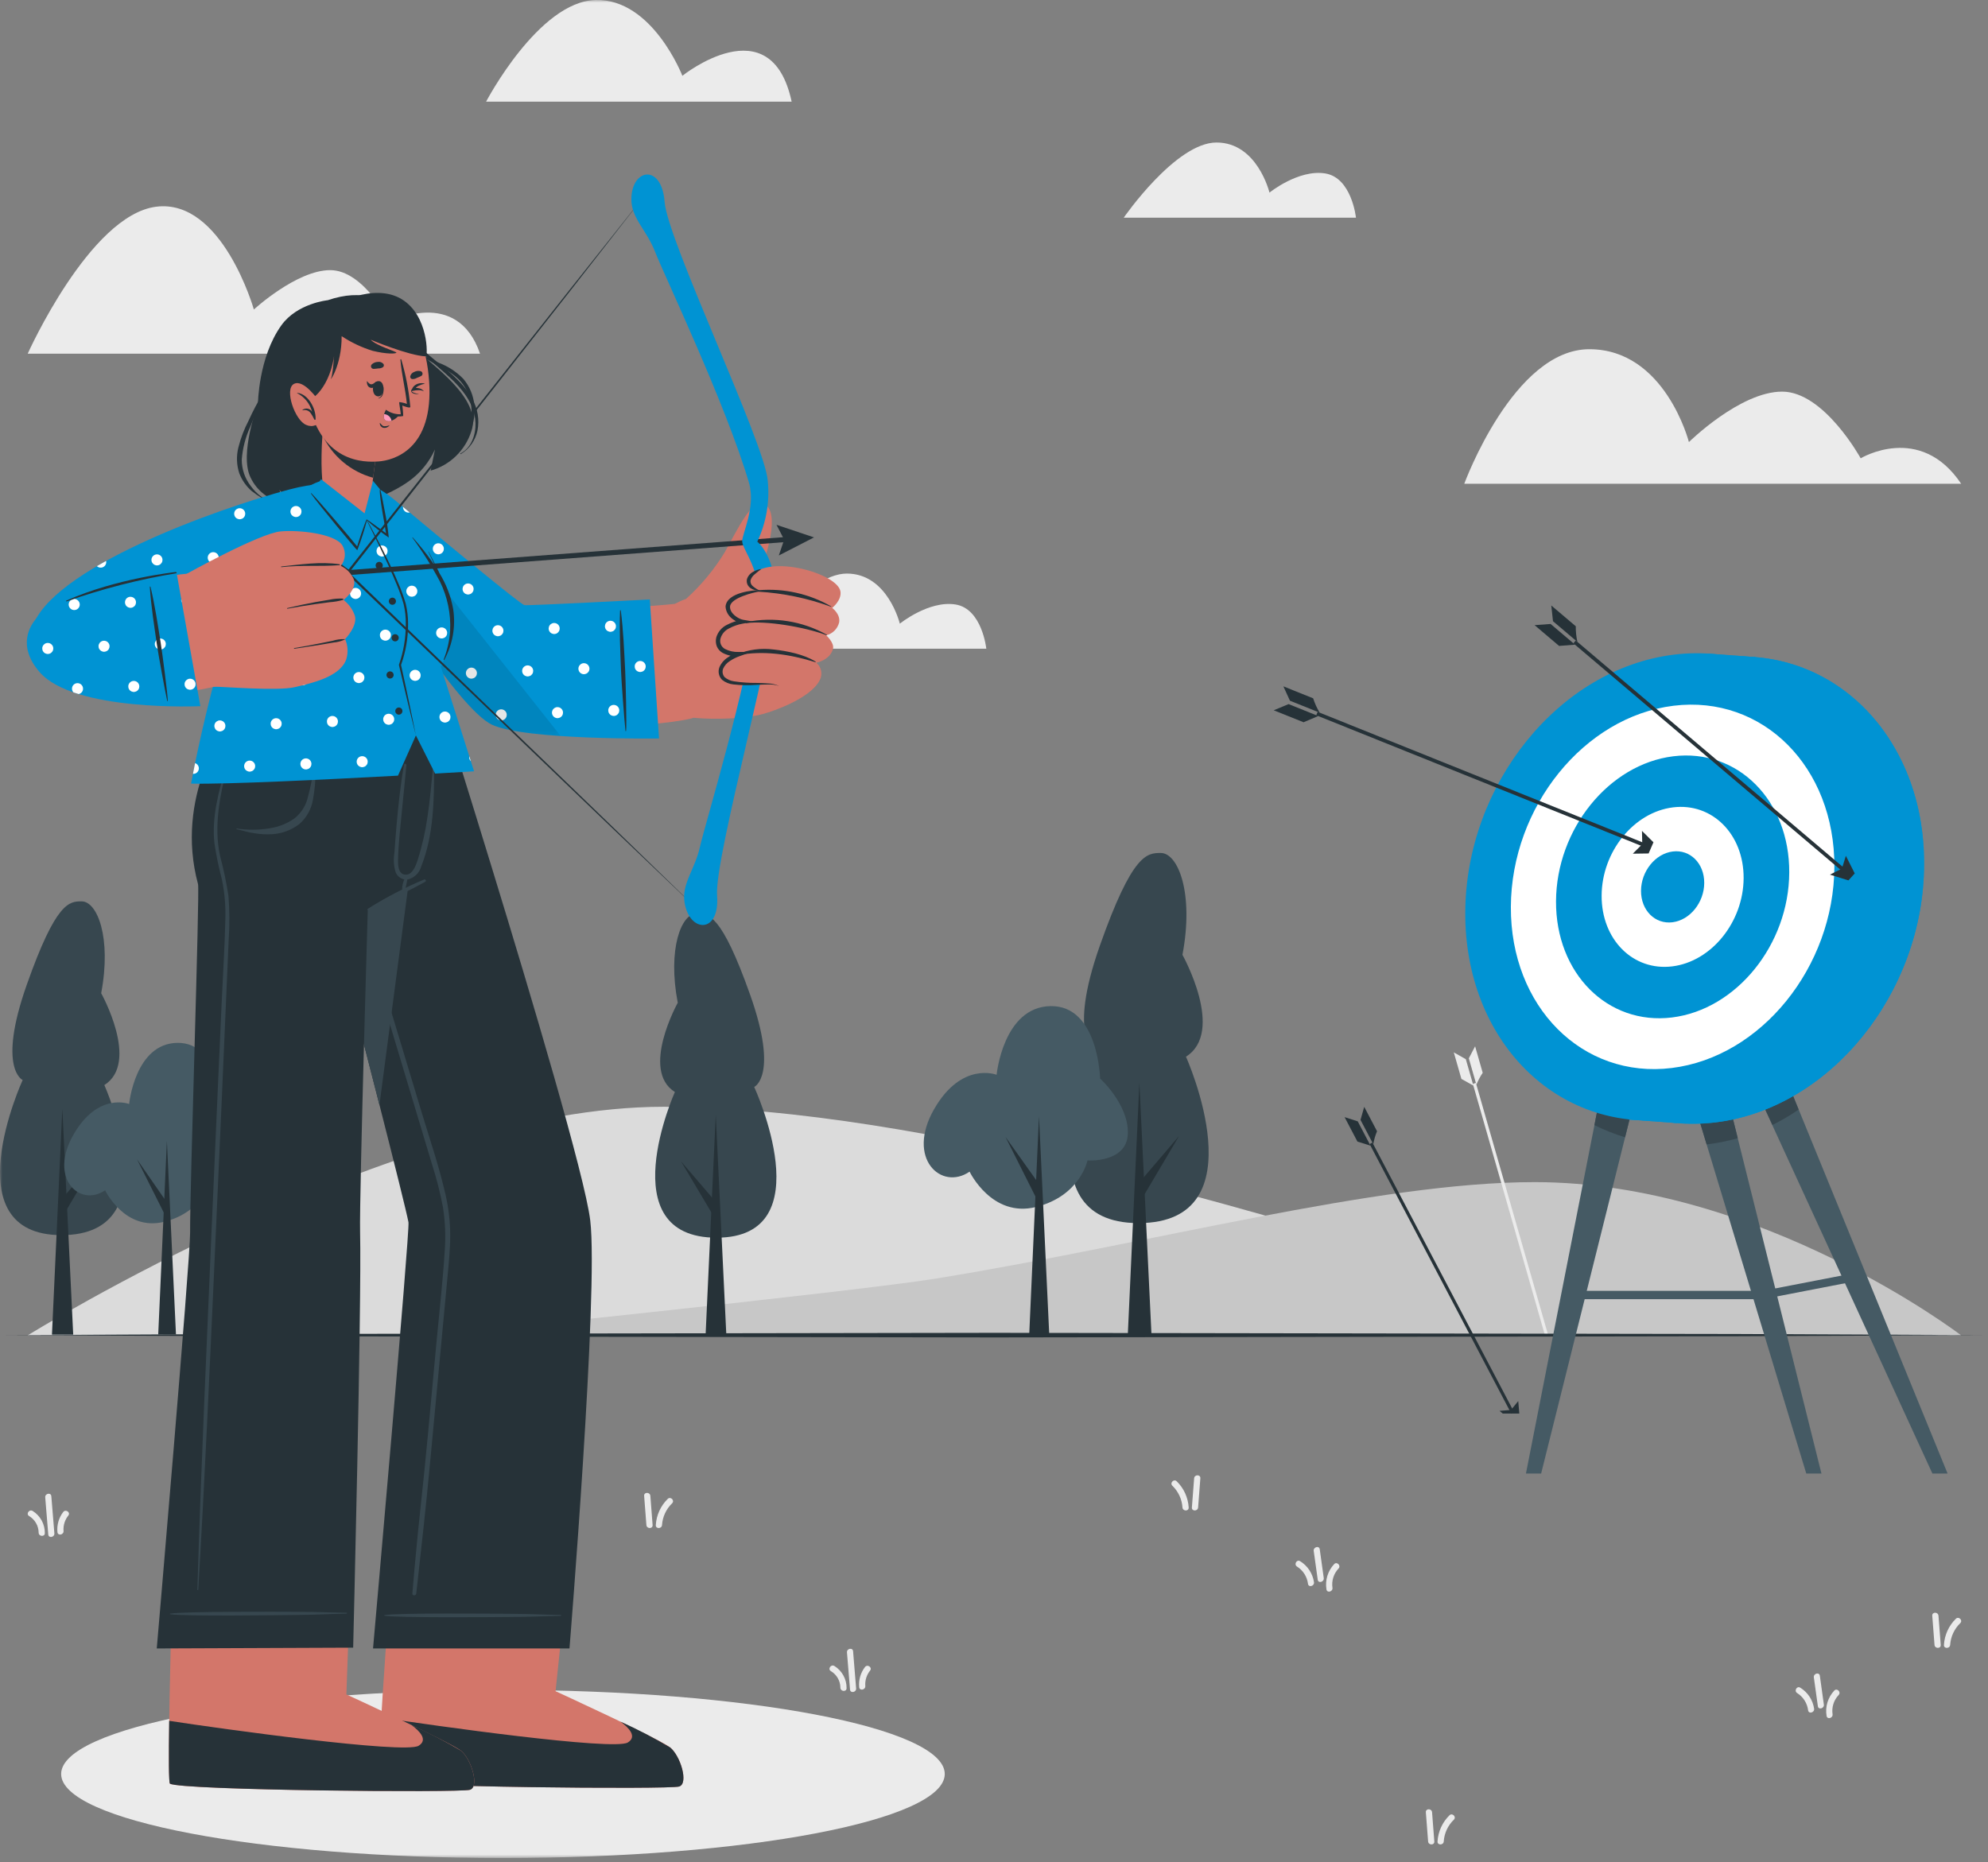 <svg width="396" height="371" viewBox="0 0 396 371" fill="none" xmlns="http://www.w3.org/2000/svg">
<rect x="0" y="0" width="396" height="371" fill="#808080" stroke="none"/>
<mask id="mask0_349_229" style="mask-type:luminance" maskUnits="userSpaceOnUse" x="0" y="0" width="396" height="371">
<path d="M395.067 0H0V370.181H395.067V0Z" fill="white"/>
</mask>
<g mask="url(#mask0_349_229)">
<path d="M390.657 96.381H291.675C291.675 96.381 301.489 69.575 316.589 69.575C331.689 69.575 336.424 88.075 336.424 88.075C336.424 88.075 346.619 78.025 354.989 78.025C363.359 78.025 370.639 91.31 370.639 91.31C370.639 91.31 382.467 84.166 390.656 96.382" fill="#EBEBEB"/>
<path d="M270.099 43.367H223.845C223.845 43.367 234.18 28.392 242.324 28.392C250.468 28.392 252.873 38.375 252.873 38.375C252.873 38.375 258.62 33.716 263.945 34.548C269.27 35.38 270.101 43.367 270.101 43.367" fill="#EBEBEB"/>
<path d="M196.468 129.248H150.211C150.211 129.248 160.546 114.273 168.69 114.273C176.834 114.273 179.24 124.256 179.24 124.256C179.24 124.256 184.987 119.597 190.312 120.429C195.637 121.261 196.468 129.248 196.468 129.248Z" fill="#EBEBEB"/>
<path d="M95.621 70.463H5.521C5.521 70.463 17.86 42.916 31.058 41.191C44.256 39.466 50.57 61.663 50.57 61.663C50.57 61.663 59.083 53.82 65.778 53.82C72.473 53.82 77.638 64.15 77.638 64.15C77.638 64.15 91.029 57.072 95.621 70.463Z" fill="#EBEBEB"/>
<path d="M157.693 20.253H96.829C96.829 20.253 107.284 0.3 118.626 -6.76527e-05C129.968 -0.3 135.926 15.1 135.926 15.1C135.926 15.1 153.573 0.95 157.693 20.253Z" fill="#EBEBEB"/>
<path d="M5.52 266.048C5.52 266.048 78.72 220.506 132.173 220.506C184.504 220.506 255.48 243.514 274.773 248.666C325.438 262.2 390.659 266.048 390.659 266.048H5.52Z" fill="#DBDBDB"/>
<path d="M390.658 266.048C390.658 266.048 350.758 235.518 305.684 235.518C274.223 235.518 229.067 247.811 186.537 254.718C170.345 257.354 86.045 266.048 86.045 266.048H390.658Z" fill="#C7C7C7"/>
<path d="M308.403 266.065H307.756L293.382 215.932L293.991 215.758L308.403 266.065Z" fill="#EBEBEB"/>
<path d="M291.108 214.968L291.243 215.031L293.493 216.291L291.984 211.025L289.591 209.672L291.108 214.968Z" fill="#EBEBEB"/>
<path d="M293.835 208.456L292.584 210.856L294.093 216.122C294.419 215.283 294.84 214.484 295.348 213.74L293.835 208.456Z" fill="#EBEBEB"/>
<path d="M129.548 298.029C129.487 297.239 128.248 297.229 128.31 298.029C128.46 299.966 128.61 301.902 128.759 303.839C128.82 304.628 130.059 304.639 129.996 303.839C129.847 301.902 129.698 299.966 129.548 298.029Z" fill="#EBEBEB"/>
<path d="M133.01 298.63C131.599 300.012 130.752 301.869 130.633 303.84C130.578 304.64 131.816 304.631 131.871 303.84C131.981 302.195 132.699 300.65 133.885 299.506C134.453 298.946 133.578 298.071 133.01 298.631" fill="#EBEBEB"/>
<path d="M285.261 361.066C285.2 360.277 283.961 360.266 284.023 361.066C284.173 363.003 284.323 364.939 284.472 366.876C284.533 367.666 285.772 367.676 285.709 366.876C285.56 364.939 285.411 363.003 285.261 361.066Z" fill="#EBEBEB"/>
<path d="M288.726 361.667C287.316 363.05 286.469 364.906 286.349 366.877C286.294 367.677 287.532 367.668 287.587 366.877C287.697 365.233 288.415 363.688 289.601 362.543C290.17 361.983 289.294 361.107 288.726 361.667Z" fill="#EBEBEB"/>
<path d="M386.135 321.906C386.074 321.117 384.835 321.106 384.897 321.906C385.047 323.843 385.196 325.779 385.345 327.716C385.407 328.506 386.645 328.516 386.583 327.716C386.434 325.779 386.285 323.843 386.135 321.906Z" fill="#EBEBEB"/>
<path d="M389.6 322.508C388.19 323.89 387.342 325.747 387.223 327.718C387.168 328.518 388.406 328.51 388.461 327.718C388.572 326.073 389.289 324.529 390.475 323.384C391.044 322.824 390.168 321.949 389.6 322.509" fill="#EBEBEB"/>
<path d="M237.866 294.528C237.927 293.738 239.166 293.728 239.104 294.528C238.954 296.465 238.805 298.401 238.656 300.338C238.594 301.127 237.356 301.138 237.418 300.338C237.567 298.401 237.716 296.465 237.866 294.528Z" fill="#EBEBEB"/>
<path d="M234.404 295.129C235.814 296.511 236.661 298.368 236.781 300.339C236.836 301.139 235.598 301.131 235.543 300.339C235.433 298.694 234.715 297.15 233.529 296.005C232.96 295.445 233.836 294.57 234.404 295.13" fill="#EBEBEB"/>
<path d="M6.503 301.032C5.825 300.615 5.117 301.632 5.796 302.049C6.37 302.389 6.846 302.872 7.179 303.45C7.512 304.028 7.69 304.682 7.696 305.349C7.696 306.141 8.931 306.249 8.93 305.449C8.94 304.567 8.721 303.697 8.297 302.923C7.872 302.15 7.255 301.499 6.506 301.033" fill="#EBEBEB"/>
<path d="M10.831 305.496L10.224 298.088C10.159 297.296 8.943 297.534 9.008 298.322L9.615 305.73C9.68 306.522 10.896 306.283 10.831 305.496Z" fill="#EBEBEB"/>
<path d="M12.597 301.236C11.715 302.379 11.302 303.814 11.441 305.251C11.505 306.042 12.721 305.804 12.657 305.017C12.575 303.908 12.916 302.809 13.613 301.943C14.102 301.311 13.083 300.608 12.596 301.236" fill="#EBEBEB"/>
<path d="M166.208 331.921C165.53 331.505 164.822 332.521 165.501 332.938C166.075 333.278 166.551 333.76 166.884 334.339C167.217 334.917 167.395 335.571 167.401 336.238C167.401 337.03 168.637 337.138 168.635 336.338C168.644 335.455 168.426 334.586 168.002 333.812C167.577 333.039 166.96 332.388 166.211 331.922" fill="#EBEBEB"/>
<path d="M170.537 336.386L169.93 328.978C169.866 328.186 168.649 328.424 168.714 329.212L169.321 336.62C169.386 337.412 170.602 337.173 170.537 336.386Z" fill="#EBEBEB"/>
<path d="M172.304 332.125C171.422 333.268 171.009 334.703 171.148 336.14C171.212 336.932 172.428 336.693 172.364 335.906C172.281 334.797 172.623 333.698 173.32 332.832C173.809 332.2 172.79 331.497 172.303 332.125" fill="#EBEBEB"/>
<path d="M56.96 340.249C56.666 338.355 55.948 336.552 54.86 334.974C54.411 334.321 53.339 334.94 53.791 335.599C54.82 337.087 55.495 338.79 55.767 340.578C55.89 341.363 57.082 341.029 56.96 340.249Z" fill="#EBEBEB"/>
<path d="M58.553 335.492C57.866 337.198 57.575 339.038 57.7 340.873C57.748 341.666 58.968 341.452 58.92 340.663C58.825 339.048 59.094 337.433 59.709 335.937C59.738 335.861 59.752 335.78 59.75 335.699C59.748 335.618 59.73 335.538 59.697 335.463C59.664 335.389 59.617 335.322 59.558 335.266C59.499 335.21 59.429 335.166 59.354 335.137C59.278 335.107 59.197 335.093 59.115 335.095C59.034 335.097 58.954 335.116 58.88 335.149C58.805 335.182 58.738 335.229 58.682 335.288C58.626 335.347 58.582 335.416 58.553 335.492Z" fill="#EBEBEB"/>
<path d="M66.711 281.66C66.444 279.746 66.178 277.832 65.911 275.918C65.802 275.132 64.611 275.467 64.717 276.247C64.984 278.161 65.25 280.075 65.517 281.989C65.625 282.775 66.818 282.44 66.711 281.66Z" fill="#EBEBEB"/>
<path d="M64.769 282.482C64.643 281.626 64.33 280.808 63.854 280.085C63.378 279.362 62.749 278.753 62.012 278.299C61.336 277.873 60.712 278.943 61.388 279.367C61.985 279.743 62.49 280.248 62.869 280.843C63.247 281.439 63.488 282.111 63.575 282.811C63.687 283.596 64.88 283.262 64.769 282.482Z" fill="#EBEBEB"/>
<path d="M68.783 278.88C68.158 279.545 67.694 280.346 67.428 281.219C67.163 282.092 67.102 283.015 67.251 283.916C67.369 284.701 68.561 284.367 68.444 283.587C68.344 282.898 68.401 282.195 68.611 281.532C68.821 280.868 69.179 280.261 69.658 279.755C70.2 279.172 69.327 278.295 68.783 278.88Z" fill="#EBEBEB"/>
<path d="M263.687 314.406C263.42 312.492 263.154 310.578 262.887 308.665C262.777 307.878 261.587 308.213 261.687 308.994C261.954 310.907 262.22 312.821 262.487 314.735C262.595 315.521 263.787 315.186 263.681 314.406" fill="#EBEBEB"/>
<path d="M261.74 315.227C261.613 314.371 261.301 313.553 260.825 312.83C260.348 312.107 259.72 311.498 258.983 311.044C258.307 310.618 257.683 311.688 258.359 312.112C258.956 312.488 259.461 312.993 259.84 313.588C260.218 314.184 260.459 314.856 260.546 315.556C260.658 316.341 261.851 316.007 261.74 315.227Z" fill="#EBEBEB"/>
<path d="M265.758 311.626C265.133 312.291 264.669 313.091 264.403 313.965C264.138 314.838 264.077 315.761 264.226 316.662C264.344 317.447 265.536 317.113 265.419 316.333C265.319 315.644 265.376 314.941 265.586 314.278C265.796 313.614 266.154 313.006 266.633 312.501C267.175 311.918 266.302 311.041 265.758 311.626Z" fill="#EBEBEB"/>
<path d="M363.304 339.605C363.037 337.691 362.771 335.777 362.504 333.863C362.395 333.077 361.204 333.412 361.31 334.192C361.577 336.106 361.843 338.02 362.11 339.934C362.219 340.72 363.41 340.385 363.304 339.605Z" fill="#EBEBEB"/>
<path d="M361.363 340.427C361.237 339.571 360.924 338.753 360.448 338.03C359.972 337.307 359.343 336.698 358.606 336.244C357.93 335.818 357.306 336.888 357.982 337.312C358.579 337.688 359.084 338.192 359.463 338.788C359.841 339.384 360.082 340.056 360.169 340.756C360.281 341.541 361.474 341.207 361.363 340.427Z" fill="#EBEBEB"/>
<path d="M365.376 336.824C364.751 337.489 364.287 338.289 364.021 339.163C363.756 340.036 363.695 340.959 363.844 341.86C363.962 342.645 365.154 342.311 365.037 341.531C364.937 340.842 364.994 340.139 365.204 339.476C365.414 338.812 365.772 338.204 366.251 337.699C366.793 337.116 365.92 336.239 365.376 336.824Z" fill="#EBEBEB"/>
</g>
<mask id="mask1_349_229" style="mask-type:luminance" maskUnits="userSpaceOnUse" x="0" y="0" width="396" height="371">
<path d="M395.067 0H0V370.181H395.067V0Z" fill="white"/>
</mask>
<g mask="url(#mask1_349_229)">
<path d="M188.192 353.437C188.192 362.686 148.792 370.183 100.186 370.183C51.58 370.183 12.18 362.685 12.18 353.437C12.18 344.189 51.58 336.691 100.187 336.691C148.794 336.691 188.192 344.191 188.192 353.437Z" fill="#EBEBEB"/>
</g>
<path d="M99.602 265.697L50.357 265.778L1.113 266.001L50.357 266.224L99.602 266.305L198.091 266.46L296.58 266.306L345.824 266.225L395.068 266L345.824 265.775L296.58 265.695L198.091 265.542L99.602 265.697Z" fill="#263238"/>
<mask id="mask2_349_229" style="mask-type:luminance" maskUnits="userSpaceOnUse" x="0" y="0" width="396" height="371">
<path d="M395.067 0H0V370.181H395.067V0Z" fill="white"/>
</mask>
<g mask="url(#mask2_349_229)">
<path d="M20.783 216.178C20.783 216.178 34.236 246.054 12.276 246.078C-9.684 246.102 4.515 215.178 4.515 215.178C4.515 215.178 -0.571 212.947 5.307 196.267C11.185 179.587 13.82 179.584 16.269 179.582C19.369 179.582 22.253 186.795 20.153 197.882C20.153 197.882 27.894 211.7 20.783 216.182" fill="#37474F"/>
<path d="M10.35 265.906L12.417 220.877L14.583 265.902L10.35 265.906Z" fill="#263238"/>
<path d="M11.577 239.752L19.547 230.421L13.299 240.983L11.577 239.752Z" fill="#263238"/>
<path d="M25.724 219.957C25.724 219.957 19.535 217.509 14.636 226.057C9.611 234.822 15.929 240.587 20.936 237.145C20.936 237.145 24.872 245.388 32.725 243.416C40.578 241.444 41.848 235.158 41.848 235.158C41.848 235.158 48.819 235.642 49.01 230.437C49.201 225.232 44.09 220.624 44.09 220.624C44.09 220.624 43.781 207.663 35.338 207.771C26.895 207.879 25.724 219.957 25.724 219.957Z" fill="#455A64"/>
<path d="M31.518 265.879L33.243 227.312L35.052 265.875L31.518 265.879Z" fill="#263238"/>
<path d="M32.733 241.805L27.303 230.993L33.626 240.116L32.733 241.805Z" fill="#263238"/>
<path d="M236.236 210.524C236.236 210.524 251.156 243.657 226.801 243.683C202.446 243.709 218.194 209.416 218.194 209.416C218.194 209.416 212.554 206.941 219.074 188.443C225.594 169.945 228.515 169.943 231.231 169.943C234.664 169.943 237.867 177.943 235.538 190.233C235.538 190.233 244.124 205.558 236.238 210.528" fill="#37474F"/>
<path d="M224.665 265.671L226.958 215.732L229.358 265.666L224.665 265.671Z" fill="#263238"/>
<path d="M226.027 236.67L234.866 226.322L227.936 238.035L226.027 236.67Z" fill="#263238"/>
<path d="M134.433 217.562C134.433 217.562 121.428 246.612 142.761 246.589C164.094 246.566 150.234 216.557 150.234 216.557C150.234 216.557 155.17 214.378 149.424 198.188C143.678 181.998 141.118 182 138.74 182.003C135.734 182.003 132.94 189.022 135.006 199.784C135.006 199.784 127.516 213.224 134.433 217.562Z" fill="#37474F"/>
<path d="M144.674 265.843L142.574 222.105L140.558 265.847L144.674 265.843Z" fill="#263238"/>
<path d="M143.426 240.442L135.664 231.394L141.756 241.64L143.426 240.442Z" fill="#263238"/>
<path d="M198.519 214.132C198.519 214.132 191.571 211.383 186.069 220.981C180.427 230.823 187.52 237.296 193.138 233.431C193.138 233.431 197.558 242.686 206.375 240.472C215.192 238.258 216.617 231.2 216.617 231.2C216.617 231.2 224.445 231.743 224.659 225.9C224.873 220.057 219.135 214.882 219.135 214.882C219.135 214.882 218.788 200.331 209.308 200.451C199.828 200.571 198.519 214.132 198.519 214.132Z" fill="#455A64"/>
<path d="M205.025 265.693L206.962 222.393L208.994 265.693H205.025Z" fill="#263238"/>
<path d="M206.365 238.61L200.291 226.519L207.563 236.743L206.365 238.61Z" fill="#263238"/>
</g>
<path d="M352.625 257.18H313.188V258.839H352.625V257.18Z" fill="#455A64"/>
<path d="M351.131 258.839L370.486 255.091V253.432L351.131 257.18V258.839Z" fill="#455A64"/>
<path d="M306.985 293.583H303.96L320.66 208.617H328.197L306.985 293.583Z" fill="#455A64"/>
<mask id="mask3_349_229" style="mask-type:luminance" maskUnits="userSpaceOnUse" x="0" y="0" width="396" height="371">
<path d="M395.067 0H0V370.181H395.067V0Z" fill="white"/>
</mask>
<g mask="url(#mask3_349_229)">
<path d="M320.655 208.613H328.192L323.706 226.583C321.607 225.947 319.564 225.137 317.599 224.163L320.655 208.613Z" fill="#37474F"/>
<path d="M359.801 293.583H362.826L341.619 208.617H334.082L359.801 293.583Z" fill="#455A64"/>
<path d="M341.621 208.613L346.154 226.769C344.123 227.345 342.05 227.758 339.954 228.005L334.083 208.614L341.621 208.613Z" fill="#37474F"/>
<path d="M384.926 293.58H387.951L351.314 203.999H343.777L384.926 293.58Z" fill="#455A64"/>
<path d="M358.279 221.063C356.616 222.211 354.872 223.236 353.059 224.129L343.779 203.999H351.314L358.279 221.063Z" fill="#37474F"/>
<path d="M383.278 172.267C383.153 197.818 364.559 220.806 341.747 223.613C318.935 226.42 300.547 207.983 300.668 182.433C300.789 156.883 319.386 133.895 342.198 131.087C365.01 128.279 383.398 146.717 383.278 172.267Z" fill="#0093D3"/>
<path d="M340.126 130.212L349.687 130.924L334.004 223.752L324.443 223.04L340.126 130.212Z" fill="#0093D3"/>
<mask id="mask4_349_229" style="mask-type:luminance" maskUnits="userSpaceOnUse" x="300" y="130" width="84" height="94">
<path d="M383.278 130.212H300.667V223.896H383.278V130.212Z" fill="white"/>
</mask>
<g mask="url(#mask4_349_229)">
<path d="M383.278 172.267C383.153 197.818 364.559 220.806 341.747 223.613C318.935 226.42 300.547 207.983 300.668 182.433C300.789 156.883 319.386 133.895 342.198 131.087C365.01 128.279 383.398 146.717 383.278 172.267Z" fill="#0093D3"/>
<path d="M340.126 130.212L349.687 130.924L334.004 223.752L324.443 223.04L340.126 130.212Z" fill="#0093D3"/>
</g>
<path d="M374.484 171.611C374.359 197.162 355.766 220.15 332.953 222.958C310.14 225.766 291.753 207.328 291.874 181.778C291.995 156.228 310.592 133.24 333.404 130.432C356.216 127.624 374.609 146.061 374.484 171.611Z" fill="#0093D3"/>
<path d="M365.399 172.73C365.299 192.66 350.799 210.592 332.999 212.782C315.199 214.972 300.858 200.59 300.956 180.66C301.054 160.73 315.556 142.798 333.356 140.608C351.156 138.418 365.497 152.8 365.399 172.73Z" fill="white"/>
<path d="M356.41 173.837C356.34 188.206 345.882 201.137 333.053 202.713C320.224 204.289 309.881 193.924 309.953 179.554C310.025 165.184 320.481 152.254 333.31 150.677C346.139 149.1 356.482 159.468 356.41 173.837Z" fill="#0093D3"/>
<path d="M347.322 174.955C347.279 183.703 340.912 191.574 333.102 192.535C325.292 193.496 318.995 187.184 319.036 178.435C319.077 169.686 325.445 161.815 333.256 160.854C341.067 159.893 347.364 166.206 347.322 174.954" fill="white"/>
<path d="M339.475 175.92C339.456 179.814 336.622 183.32 333.145 183.747C329.668 184.174 326.864 181.364 326.884 177.47C326.904 173.576 329.737 170.07 333.214 169.643C336.691 169.216 339.495 172.026 339.475 175.92Z" fill="#0093D3"/>
</g>
<path d="M262.467 141.82L262.193 142.502L327.747 168.845L328.021 168.163L262.467 141.82Z" fill="#263238"/>
<path d="M259.677 143.903L259.831 143.823L262.596 142.657L256.679 140.28L253.722 141.512L259.677 143.903Z" fill="#263238"/>
<mask id="mask5_349_229" style="mask-type:luminance" maskUnits="userSpaceOnUse" x="0" y="0" width="396" height="371">
<path d="M395.067 0H0V370.181H395.067V0Z" fill="white"/>
</mask>
<g mask="url(#mask5_349_229)">
<path d="M255.642 136.743L256.95 139.606L262.867 141.983C262.328 141.084 261.894 140.126 261.574 139.128L255.642 136.743Z" fill="#263238"/>
<path d="M329.36 167.812L328.397 170.037L325.244 170.083L327.129 168.198L327.074 165.541L329.36 167.812Z" fill="#263238"/>
<path d="M313.882 127.606L313.406 128.167L367.311 173.877L367.787 173.316L313.882 127.606Z" fill="#263238"/>
<path d="M310.576 128.701L310.747 128.674L313.74 128.441L308.877 124.316L305.685 124.551L310.576 128.701Z" fill="#263238"/>
<path d="M309.01 120.634L309.347 123.763L314.21 127.888C313.983 126.865 313.874 125.819 313.886 124.771L309.01 120.634Z" fill="#263238"/>
<path d="M369.453 174.017L368.194 175.405L364.517 174.256L366.898 173.056L367.689 170.51L369.453 174.017Z" fill="#263238"/>
<path d="M273.381 227.64L272.823 227.933L301.046 281.647L301.604 281.354L273.381 227.64Z" fill="#263238"/>
<path d="M270.397 227.448L270.542 227.482L273 228.26L270.455 223.41L267.837 222.57L270.397 227.448Z" fill="#263238"/>
<path d="M271.745 220.517L271.007 223.117L273.552 227.967C273.701 227.079 273.951 226.21 274.298 225.379L271.745 220.517Z" fill="#263238"/>
<path d="M302.638 281.621H299.338L298.698 281.091L300.981 280.91L302.426 279.14L302.638 281.621Z" fill="#263238"/>
</g>
<mask id="mask6_349_229" style="mask-type:luminance" maskUnits="userSpaceOnUse" x="0" y="0" width="396" height="371">
<path d="M395.067 0H0V370.181H395.067V0Z" fill="white"/>
</mask>
<g mask="url(#mask6_349_229)">
<path d="M135.294 355.931C133.394 356.553 77.576 356.047 75.521 354.712C74.731 354.219 78.848 301.304 78.848 301.304L114.364 301.536L110.664 336.942C110.664 336.942 131.374 346.442 133.481 348.142C135.57 349.842 137.197 355.316 135.292 355.929" fill="#D3766A"/>
<path d="M135.295 355.932C133.395 356.551 77.574 356.045 75.522 354.71C75.273 354.558 75.132 349.193 75.932 342.194C86.072 343.763 122.258 348.855 125.049 347.165C126.996 345.988 125.238 344.208 123.616 343.015C126.999 344.539 130.294 346.252 133.484 348.146C135.574 349.846 137.196 355.32 135.295 355.931" fill="#263238"/>
<path d="M113.437 328.431H74.307C74.307 328.431 81.674 245.116 81.366 243.52C80.975 241.476 78.666 232.22 75.59 220.141C74.626 216.359 73.59 212.303 72.506 208.097C69.589 196.727 66.373 184.297 63.571 173.489C59.365 157.289 56.083 144.706 56.083 144.706H89.245C89.245 144.706 93.11 156.957 97.98 172.899C105.918 198.805 116.523 234.461 117.57 243.129C119.27 257.129 113.437 328.429 113.437 328.429" fill="#263238"/>
<path d="M111.703 321.755C105.727 321.631 107.444 321.582 101.467 321.524C98.542 321.496 79.321 321.324 76.589 321.781C76.576 321.785 76.564 321.793 76.556 321.804C76.548 321.815 76.544 321.828 76.544 321.842C76.544 321.855 76.548 321.868 76.556 321.879C76.564 321.89 76.576 321.898 76.589 321.902C79.322 322.355 98.541 322.187 101.467 322.159C107.444 322.101 105.727 322.052 111.703 321.928C111.726 321.928 111.748 321.919 111.765 321.902C111.781 321.886 111.791 321.864 111.791 321.841C111.791 321.817 111.781 321.795 111.765 321.779C111.748 321.762 111.726 321.753 111.703 321.753" fill="#37474F"/>
<path d="M88.728 237.934C87.445 232.278 85.528 226.734 83.859 221.182C80.468 209.904 77.056 198.629 73.623 187.357C71.91 181.721 70.19 176.088 68.461 170.457C67.586 167.615 66.706 164.773 65.823 161.933C64.952 159.156 63.961 156.403 63.175 153.601C62.855 152.461 62.68 153.087 63.09 154.534C63.916 157.453 64.73 160.375 65.581 163.286C67.266 169.052 68.962 174.814 70.669 180.573C74.061 192.04 77.483 203.495 80.934 214.939C82.656 220.681 84.383 226.421 86.114 232.159C86.987 234.89 87.694 237.672 88.229 240.489C88.69 243.436 88.806 246.427 88.574 249.401C88.199 255.387 87.506 261.365 86.953 267.338C86.4 273.311 85.844 279.309 85.291 285.293C84.191 297.205 83.598 301.04 82.526 312.954C82.39 314.463 82.258 315.974 82.142 317.485C82.102 317.991 82.867 317.953 82.921 317.466C84.21 305.688 84.685 301.948 85.791 290.151C86.892 278.413 87.992 266.674 89.091 254.936C89.367 251.989 89.68 249.036 89.682 246.073C89.67 243.333 89.351 240.604 88.73 237.935" fill="#37474F"/>
<path d="M85.476 144.707C83.176 162.518 78.785 195.913 75.585 220.141C68.105 190.786 56.079 144.707 56.079 144.707H85.476Z" fill="#37474F"/>
<path d="M93.625 356.587C91.725 357.209 35.907 356.703 33.852 355.368C33.062 354.875 34.728 301.96 34.728 301.96L70.246 302.187L68.999 337.593C68.999 337.593 89.71 347.093 91.817 348.793C93.906 350.493 95.533 355.967 93.628 356.58" fill="#D3766A"/>
<path d="M93.626 356.583C91.726 357.202 35.905 356.696 33.853 355.361C33.604 355.209 33.597 349.981 33.702 342.845C43.842 344.414 80.589 349.506 83.38 347.816C85.327 346.639 83.569 344.859 81.947 343.666C85.33 345.19 88.625 346.903 91.815 348.797C93.905 350.497 95.527 355.971 93.626 356.582" fill="#263238"/>
<path d="M88.173 144.707C88.173 144.707 87.408 160.574 83.773 173.14C83.483 174.179 83.166 175.201 82.825 176.182C79.496 177.525 76.297 179.169 73.267 181.094C73.267 181.094 72.885 193.86 72.502 208.094C72.078 224.01 71.638 241.763 71.73 245.528C72.062 259.615 70.348 328.27 70.348 328.27L31.226 328.428C31.226 328.428 37.918 250.728 37.869 245.569C37.795 237.274 39.81 177.492 39.448 176.156C34.688 158.576 45.157 144.703 45.157 144.703L88.173 144.707Z" fill="#263238"/>
<path d="M69.011 321.314C63.035 321.214 64.751 321.16 58.774 321.127C55.849 321.11 36.628 321.027 33.897 321.489C33.884 321.493 33.873 321.501 33.865 321.512C33.857 321.523 33.852 321.536 33.852 321.55C33.852 321.564 33.857 321.577 33.865 321.588C33.873 321.599 33.884 321.607 33.897 321.611C36.632 322.051 55.85 321.802 58.776 321.762C64.752 321.679 63.036 321.638 69.011 321.488C69.034 321.488 69.056 321.479 69.073 321.462C69.089 321.446 69.098 321.424 69.098 321.4C69.098 321.377 69.089 321.355 69.073 321.339C69.056 321.322 69.034 321.313 69.011 321.313" fill="#37474F"/>
<path d="M84.454 175.236C80.564 176.861 76.822 178.821 73.272 181.094C73.244 181.111 73.223 181.138 73.214 181.17C73.205 181.202 73.208 181.235 73.223 181.265C73.238 181.294 73.264 181.317 73.295 181.328C73.326 181.339 73.36 181.338 73.39 181.325C77.164 179.491 81.017 177.725 84.69 175.686C84.75 175.656 84.795 175.603 84.816 175.539C84.836 175.476 84.831 175.406 84.8 175.347C84.77 175.287 84.717 175.242 84.654 175.221C84.59 175.2 84.521 175.206 84.461 175.236" fill="#37474F"/>
<path d="M78.566 169.916C78.687 168.126 78.825 166.337 78.98 164.55C79.339 160.476 79.763 156.384 80.48 152.35C80.536 152.035 80.98 152.15 80.953 152.45C80.677 155.617 80.316 158.777 80.02 161.943C79.727 165.077 79.343 168.256 79.288 171.405C79.271 172.355 79.336 173.965 80.5 174.227C82.067 174.579 82.807 172.521 83.183 171.398C84.079 168.584 84.736 165.698 85.147 162.773C85.663 159.452 85.935 156.085 86.255 152.741C86.266 152.621 86.466 152.641 86.466 152.759C86.488 159.4 86.392 166.341 83.912 172.61C83.736 173.256 83.387 173.842 82.903 174.305C82.419 174.768 81.818 175.09 81.164 175.236C81.141 175.236 81.12 175.236 81.098 175.236C81.111 175.273 81.117 175.313 81.115 175.352C81.088 175.54 81.037 175.721 81.005 175.906C80.981 176.062 80.949 176.218 80.911 176.371C80.847 176.693 80.799 177.019 80.717 177.339C80.702 177.396 80.667 177.446 80.618 177.479C80.57 177.513 80.51 177.527 80.452 177.521C80.393 177.514 80.339 177.486 80.299 177.442C80.259 177.399 80.236 177.342 80.235 177.283C80.195 177.269 80.16 177.242 80.136 177.207C80.111 177.172 80.098 177.131 80.098 177.088C80.125 176.441 80.271 175.804 80.529 175.209C80.146 175.132 79.789 174.961 79.489 174.712C79.189 174.462 78.956 174.141 78.811 173.779C78.426 172.529 78.343 171.205 78.566 169.916Z" fill="#37474F"/>
<path d="M45.506 178.466C45.092 175.796 44.536 173.15 43.839 170.539C42.539 164.568 43.822 158.586 45.225 152.753C45.229 152.738 45.23 152.721 45.227 152.706C45.225 152.69 45.219 152.674 45.211 152.661C45.203 152.647 45.192 152.635 45.179 152.625C45.166 152.616 45.152 152.609 45.136 152.605C45.12 152.601 45.104 152.601 45.088 152.603C45.073 152.605 45.057 152.611 45.044 152.619C45.03 152.627 45.018 152.638 45.008 152.651C44.999 152.664 44.992 152.679 44.988 152.694C43.588 157.665 42.158 162.704 42.703 167.926C43.068 170.385 43.568 172.822 44.203 175.226C44.745 177.852 44.974 180.533 44.885 183.213C44.773 188.522 44.424 193.833 44.185 199.137C43.935 204.596 43.689 210.055 43.448 215.515C42.479 237.132 41.544 258.75 40.641 280.369C40.141 292.484 39.669 304.599 39.317 316.72C39.317 316.832 39.482 316.826 39.49 316.72C40.777 295.11 41.732 273.481 42.714 251.855C43.69 230.345 44.635 208.834 45.548 187.324C45.756 184.375 45.742 181.414 45.507 178.467" fill="#37474F"/>
<path d="M62.565 153.169C62.165 155.023 61.858 156.899 61.35 158.733C60.978 160.426 60.039 161.941 58.688 163.027C57.295 164.023 55.694 164.688 54.005 164.971C51.756 165.382 49.455 165.416 47.195 165.071C47.095 165.054 47.056 165.189 47.156 165.211C48.34 165.462 49.497 165.867 50.703 166.011C51.866 166.205 53.048 166.268 54.225 166.199C56.183 166.08 58.06 165.38 59.618 164.188C61.058 162.937 62.017 161.224 62.333 159.343C62.712 157.314 62.887 155.251 62.856 153.187C62.856 153.039 62.599 153.01 62.566 153.158" fill="#37474F"/>
<path d="M56.046 64.816C51.454 71.21 51.377 80.484 51.377 80.484C51.377 80.484 47.61 90.446 49.903 95.116C50.527 96.45 51.465 97.614 52.636 98.506C53.808 99.399 55.179 99.993 56.631 100.24L55.653 97.601C55.653 97.601 58.005 100.809 64.153 101.239C70.301 101.669 77.816 98.539 81.541 95.806C83.753 94.196 85.51 92.041 86.641 89.55L85.783 93.767C87.674 93.232 89.404 92.237 90.817 90.871C92.231 89.505 93.284 87.81 93.883 85.938C96.274 79.268 85.021 72.121 83.878 70.37C82.735 68.619 79.374 55.021 65.283 59.812C65.283 59.812 59.207 60.412 56.046 64.812" fill="#263238"/>
<path d="M54.475 100.235C52.665 99.598 51.094 98.42 49.975 96.86C48.794 95.356 48.154 93.498 48.157 91.586C48.325 89.313 48.901 87.089 49.857 85.02C50.707 82.841 51.721 80.72 52.532 78.526C52.576 78.406 52.395 78.342 52.332 78.442C51.294 80.167 50.356 81.951 49.525 83.784C48.642 85.478 47.959 87.27 47.491 89.122C47.054 90.832 47.116 92.631 47.67 94.306C48.189 95.656 49.028 96.86 50.114 97.814C51.43 98.849 52.876 99.707 54.414 100.368C54.509 100.417 54.572 100.268 54.47 100.235" fill="#263238"/>
<path d="M94.051 79.452C91.469 74.673 86.373 72.214 82.863 68.252C80.963 66.108 79.358 63.652 77.058 61.899C76.995 61.851 76.913 61.957 76.973 62.007C78.888 63.607 80.192 65.707 81.71 67.657C83.298 69.582 85.076 71.344 87.015 72.915C90.46 75.882 94.577 79.38 94.72 84.31C94.787 86.587 93.885 89.269 91.72 90.343C91.636 90.384 91.714 90.52 91.794 90.469C92.633 89.958 93.36 89.282 93.93 88.481C94.499 87.68 94.9 86.771 95.107 85.81C95.533 83.632 95.158 81.372 94.051 79.448" fill="#263238"/>
<path d="M94.489 80.783C94.324 78.837 93.56 76.989 92.304 75.493C90.956 74.103 89.322 73.022 87.516 72.323C85.503 71.417 83.403 70.592 81.933 68.873C81.871 68.801 81.77 68.905 81.833 68.973C84.185 71.819 87.902 72.711 90.694 74.973C93.885 77.556 94.623 81.973 93.353 85.747C92.529 88.055 91.171 90.135 89.391 91.818C89.361 91.848 89.407 91.893 89.438 91.865C92.485 89.043 94.926 85.09 94.491 80.782" fill="#263238"/>
<path d="M71.564 106.895C78.374 122.379 94.69 142.073 99.01 143.995C103.164 145.845 130.178 145.038 137.787 143.122C140.875 142.344 138.023 119.935 134.638 120.293C123.503 121.472 104.965 121.658 104.149 121.199C102.132 120.066 88.541 109.387 79.541 100.985C68.615 90.785 68.822 100.659 71.564 106.893" fill="#D3766A"/>
<path d="M129.436 119.43L131.275 147.124C131.275 147.124 104.635 147.524 97.957 144.363C91.279 141.202 74.287 114.463 71.129 106.478C67.971 98.493 69.742 92.187 78.905 99.848C88.068 107.509 103.684 120.431 104.46 120.564C105.236 120.697 129.436 119.43 129.436 119.43Z" fill="#0093D3"/>
<path d="M71.266 101.431C71.277 101.722 71.172 102.006 70.973 102.22C70.775 102.434 70.5 102.56 70.209 102.571C70.123 102.575 70.037 102.569 69.952 102.553C69.807 101.869 69.724 101.174 69.704 100.475C69.833 100.413 69.975 100.379 70.118 100.375C70.41 100.364 70.695 100.468 70.91 100.667C71.126 100.865 71.254 101.14 71.267 101.432M80.267 100.982V101.074C80.28 101.366 80.408 101.642 80.623 101.84C80.839 102.038 81.124 102.142 81.416 102.131C81.481 102.131 81.546 102.121 81.609 102.103C81.149 101.726 80.709 101.35 80.267 100.982ZM81.988 116.687C81.771 116.696 81.561 116.769 81.385 116.897C81.21 117.026 81.076 117.203 81.001 117.407C80.926 117.611 80.913 117.833 80.965 118.044C81.015 118.255 81.128 118.447 81.288 118.594C81.447 118.742 81.647 118.839 81.862 118.873C82.077 118.907 82.297 118.876 82.494 118.785C82.692 118.694 82.858 118.547 82.971 118.361C83.085 118.176 83.141 117.961 83.133 117.744C83.127 117.599 83.093 117.457 83.033 117.326C82.972 117.194 82.886 117.076 82.78 116.978C82.674 116.88 82.549 116.803 82.413 116.754C82.277 116.704 82.133 116.681 81.988 116.687ZM93.196 116.245C92.979 116.254 92.769 116.327 92.594 116.455C92.418 116.583 92.284 116.761 92.209 116.965C92.134 117.169 92.121 117.39 92.172 117.602C92.223 117.813 92.336 118.005 92.495 118.152C92.655 118.3 92.855 118.396 93.069 118.431C93.284 118.465 93.504 118.434 93.701 118.344C93.899 118.253 94.065 118.105 94.179 117.92C94.293 117.735 94.349 117.52 94.341 117.303C94.336 117.158 94.302 117.016 94.241 116.884C94.181 116.753 94.095 116.635 93.988 116.536C93.882 116.438 93.757 116.362 93.621 116.312C93.485 116.262 93.341 116.239 93.196 116.245ZM76.06 108.681C75.843 108.69 75.633 108.763 75.458 108.891C75.282 109.019 75.148 109.197 75.073 109.401C74.998 109.605 74.985 109.826 75.036 110.038C75.087 110.249 75.2 110.441 75.359 110.588C75.519 110.736 75.719 110.832 75.933 110.867C76.148 110.901 76.368 110.87 76.565 110.78C76.763 110.689 76.929 110.541 77.043 110.356C77.157 110.171 77.213 109.956 77.205 109.739C77.2 109.594 77.166 109.452 77.105 109.32C77.045 109.189 76.959 109.071 76.852 108.972C76.746 108.874 76.621 108.798 76.485 108.748C76.349 108.698 76.205 108.675 76.06 108.681ZM87.268 108.239C87.051 108.248 86.841 108.321 86.666 108.449C86.49 108.577 86.356 108.755 86.281 108.959C86.206 109.163 86.193 109.384 86.244 109.596C86.295 109.807 86.408 109.999 86.567 110.146C86.727 110.294 86.927 110.39 87.141 110.425C87.356 110.459 87.576 110.428 87.773 110.338C87.971 110.247 88.137 110.099 88.251 109.914C88.365 109.729 88.421 109.514 88.413 109.297C88.408 109.152 88.374 109.01 88.313 108.878C88.253 108.747 88.167 108.629 88.06 108.53C87.954 108.432 87.829 108.356 87.693 108.306C87.557 108.256 87.413 108.233 87.268 108.239ZM93.857 133.01C93.64 133.019 93.43 133.092 93.254 133.22C93.079 133.349 92.945 133.526 92.87 133.73C92.795 133.934 92.782 134.156 92.834 134.367C92.884 134.578 92.997 134.77 93.157 134.917C93.316 135.065 93.516 135.162 93.731 135.196C93.946 135.23 94.166 135.199 94.363 135.108C94.561 135.017 94.727 134.87 94.84 134.684C94.954 134.499 95.01 134.284 95.002 134.067C94.996 133.922 94.962 133.78 94.902 133.649C94.841 133.517 94.755 133.399 94.649 133.301C94.543 133.203 94.418 133.126 94.282 133.077C94.146 133.027 94.002 133.004 93.857 133.01ZM105.065 132.568C104.848 132.577 104.638 132.65 104.463 132.778C104.287 132.906 104.153 133.084 104.078 133.288C104.003 133.492 103.99 133.713 104.041 133.925C104.092 134.136 104.205 134.328 104.364 134.475C104.524 134.623 104.724 134.719 104.938 134.754C105.153 134.788 105.373 134.757 105.57 134.667C105.768 134.576 105.934 134.428 106.048 134.243C106.162 134.058 106.218 133.843 106.21 133.626C106.205 133.481 106.171 133.339 106.11 133.207C106.05 133.076 105.964 132.958 105.857 132.859C105.751 132.761 105.626 132.685 105.49 132.635C105.354 132.585 105.21 132.562 105.065 132.568ZM116.273 132.126C116.056 132.135 115.846 132.208 115.671 132.336C115.495 132.463 115.361 132.64 115.286 132.844C115.21 133.048 115.197 133.27 115.248 133.481C115.298 133.692 115.41 133.884 115.57 134.032C115.729 134.179 115.928 134.277 116.143 134.311C116.357 134.346 116.577 134.316 116.775 134.226C116.973 134.135 117.139 133.988 117.253 133.804C117.368 133.619 117.425 133.404 117.417 133.187C117.412 133.042 117.378 132.9 117.317 132.768C117.257 132.637 117.171 132.519 117.064 132.42C116.958 132.322 116.833 132.246 116.697 132.196C116.561 132.146 116.417 132.123 116.272 132.129M127.48 131.687C127.263 131.696 127.053 131.769 126.878 131.897C126.702 132.025 126.568 132.203 126.493 132.407C126.418 132.611 126.405 132.832 126.456 133.044C126.507 133.255 126.62 133.447 126.779 133.594C126.939 133.742 127.139 133.838 127.353 133.873C127.568 133.907 127.788 133.876 127.985 133.786C128.183 133.695 128.349 133.547 128.463 133.362C128.577 133.177 128.633 132.962 128.625 132.745C128.62 132.6 128.586 132.458 128.525 132.326C128.465 132.195 128.379 132.077 128.272 131.978C128.166 131.88 128.041 131.804 127.905 131.754C127.769 131.704 127.625 131.681 127.48 131.687ZM87.928 125.003C87.711 125.012 87.501 125.085 87.326 125.213C87.15 125.341 87.016 125.519 86.941 125.723C86.866 125.927 86.853 126.148 86.904 126.36C86.955 126.571 87.068 126.763 87.227 126.91C87.387 127.058 87.587 127.154 87.801 127.189C88.016 127.223 88.236 127.192 88.433 127.102C88.631 127.011 88.797 126.863 88.911 126.678C89.025 126.493 89.081 126.278 89.073 126.061C89.068 125.916 89.034 125.774 88.973 125.643C88.913 125.511 88.827 125.393 88.72 125.294C88.614 125.196 88.489 125.12 88.353 125.07C88.217 125.02 88.073 124.997 87.928 125.003ZM99.136 124.561C98.919 124.57 98.709 124.643 98.534 124.771C98.358 124.899 98.224 125.077 98.149 125.281C98.074 125.485 98.061 125.706 98.112 125.918C98.163 126.129 98.276 126.321 98.435 126.468C98.595 126.616 98.795 126.712 99.009 126.747C99.224 126.781 99.444 126.75 99.641 126.66C99.839 126.569 100.005 126.421 100.119 126.236C100.233 126.051 100.289 125.836 100.281 125.619C100.276 125.474 100.242 125.332 100.181 125.201C100.121 125.069 100.035 124.951 99.928 124.852C99.822 124.754 99.697 124.678 99.561 124.628C99.425 124.578 99.281 124.555 99.136 124.561ZM110.344 124.12C110.127 124.129 109.917 124.202 109.742 124.33C109.566 124.458 109.432 124.636 109.357 124.84C109.282 125.044 109.269 125.265 109.32 125.477C109.371 125.688 109.484 125.88 109.643 126.027C109.803 126.175 110.003 126.271 110.217 126.306C110.432 126.34 110.652 126.309 110.849 126.219C111.047 126.128 111.213 125.98 111.327 125.795C111.441 125.61 111.497 125.395 111.489 125.178C111.484 125.033 111.45 124.891 111.389 124.759C111.329 124.628 111.243 124.51 111.136 124.411C111.03 124.313 110.905 124.237 110.769 124.187C110.633 124.137 110.489 124.114 110.344 124.12ZM121.552 123.678C121.335 123.687 121.125 123.76 120.95 123.888C120.774 124.016 120.64 124.194 120.565 124.398C120.49 124.602 120.477 124.823 120.528 125.035C120.579 125.246 120.692 125.438 120.851 125.585C121.011 125.733 121.211 125.829 121.425 125.864C121.64 125.898 121.86 125.867 122.057 125.777C122.255 125.686 122.421 125.538 122.535 125.353C122.649 125.168 122.705 124.953 122.697 124.736C122.692 124.591 122.658 124.449 122.597 124.317C122.537 124.186 122.451 124.068 122.344 123.969C122.238 123.871 122.113 123.795 121.977 123.745C121.841 123.695 121.697 123.672 121.552 123.678ZM99.797 141.323C99.58 141.332 99.37 141.405 99.195 141.533C99.019 141.661 98.885 141.839 98.81 142.043C98.735 142.247 98.722 142.468 98.773 142.68C98.824 142.891 98.937 143.083 99.096 143.23C99.256 143.378 99.456 143.474 99.67 143.509C99.885 143.543 100.105 143.512 100.302 143.422C100.5 143.331 100.666 143.183 100.78 142.998C100.894 142.813 100.95 142.598 100.942 142.381C100.937 142.236 100.903 142.094 100.842 141.962C100.782 141.831 100.696 141.713 100.589 141.614C100.483 141.516 100.358 141.44 100.222 141.39C100.086 141.34 99.942 141.317 99.797 141.323ZM111.005 140.882C110.788 140.891 110.578 140.964 110.402 141.092C110.227 141.221 110.093 141.398 110.018 141.602C109.943 141.806 109.93 142.028 109.981 142.239C110.032 142.45 110.145 142.642 110.305 142.789C110.464 142.937 110.664 143.034 110.879 143.068C111.094 143.102 111.314 143.071 111.511 142.98C111.709 142.889 111.875 142.742 111.988 142.556C112.102 142.371 112.158 142.156 112.15 141.939C112.144 141.794 112.11 141.652 112.05 141.521C111.989 141.389 111.903 141.271 111.797 141.173C111.691 141.075 111.566 140.998 111.43 140.949C111.294 140.899 111.15 140.876 111.005 140.882ZM122.213 140.44C121.996 140.449 121.786 140.522 121.611 140.65C121.435 140.778 121.301 140.956 121.226 141.16C121.151 141.364 121.138 141.585 121.189 141.797C121.24 142.008 121.353 142.2 121.512 142.347C121.672 142.495 121.872 142.591 122.086 142.626C122.301 142.66 122.521 142.629 122.718 142.539C122.916 142.448 123.082 142.3 123.196 142.115C123.31 141.93 123.366 141.715 123.358 141.498C123.353 141.353 123.319 141.211 123.258 141.079C123.198 140.948 123.112 140.83 123.005 140.731C122.899 140.633 122.774 140.557 122.638 140.507C122.502 140.457 122.358 140.434 122.213 140.44Z" fill="white"/>
<g opacity="0.1">
<mask id="mask7_349_229" style="mask-type:luminance" maskUnits="userSpaceOnUse" x="69" y="96" width="43" height="51">
<path d="M111.688 96.415H69.686V146.647H111.688V96.415Z" fill="white"/>
</mask>
<g mask="url(#mask7_349_229)">
<path d="M111.688 146.647C105.933 146.253 100.498 145.567 97.954 144.366C91.28 141.202 74.286 114.461 71.129 106.476C69.076 101.276 69.106 96.792 71.908 96.414L111.688 146.647Z" fill="black"/>
</g>
</g>
<path d="M124.594 145.625C124.325 143.098 123.783 135.717 123.71 133.74C123.561 129.717 123.353 125.669 123.516 121.645C123.516 121.568 123.647 121.545 123.658 121.628C124.167 125.564 124.324 129.555 124.529 133.517C124.629 135.492 124.855 144.575 124.715 145.611C124.706 145.674 124.603 145.701 124.595 145.626" fill="#263238"/>
<path d="M87.814 132.822L94.431 153.672C94.431 153.672 92.256 153.807 86.676 154.122L82.847 146.522L79.274 154.535C65.08 155.307 45.04 156.293 38.059 156.12C38.059 156.12 45.627 114.335 57.083 100.698C62.813 93.877 69.914 94.043 74.634 98.414C75.834 99.52 88.158 113.141 89.908 119.953C91.436 125.963 87.815 132.821 87.815 132.821" fill="#0093D3"/>
<path d="M90.272 121.353C89.814 118.785 88.87 116.329 87.49 114.115C87.49 114.115 87.49 114.108 87.49 114.104C87.394 113.864 87.283 113.63 87.158 113.404C87.045 113.166 86.934 112.926 86.815 112.69C86.348 111.757 85.87 110.829 85.38 109.905C85.363 109.875 85.312 109.892 85.328 109.926C85.655 110.647 85.991 111.364 86.335 112.076C86.468 112.358 86.606 112.64 86.748 112.92C86.512 112.557 86.271 112.199 86.024 111.845C84.846 110.185 83.573 108.593 82.211 107.079C82.208 107.075 82.204 107.071 82.199 107.068C82.194 107.065 82.189 107.063 82.183 107.062C82.178 107.062 82.172 107.062 82.167 107.063C82.162 107.065 82.156 107.067 82.152 107.07C82.147 107.073 82.144 107.078 82.141 107.082C82.138 107.087 82.136 107.092 82.135 107.098C82.134 107.103 82.135 107.109 82.136 107.114C82.137 107.12 82.14 107.125 82.143 107.129C84.184 109.896 86.017 112.811 87.627 115.85C89.132 118.904 89.833 122.292 89.665 125.692C89.533 127.65 89.098 129.576 88.376 131.4C88.368 131.417 88.368 131.437 88.374 131.454C88.381 131.471 88.394 131.486 88.411 131.493C88.428 131.501 88.447 131.502 88.465 131.495C88.482 131.488 88.496 131.475 88.504 131.458C90.175 128.373 90.796 124.828 90.273 121.358" fill="#263238"/>
<path d="M60.055 101.871C60.063 102.088 60.007 102.303 59.893 102.488C59.779 102.673 59.613 102.821 59.415 102.911C59.218 103.002 58.998 103.033 58.783 102.999C58.569 102.964 58.369 102.868 58.209 102.72C58.05 102.573 57.937 102.381 57.886 102.17C57.836 101.958 57.848 101.737 57.923 101.533C57.998 101.329 58.132 101.151 58.308 101.023C58.483 100.895 58.693 100.822 58.91 100.813C59.055 100.807 59.199 100.83 59.335 100.88C59.471 100.93 59.596 101.006 59.702 101.104C59.809 101.203 59.895 101.321 59.955 101.452C60.016 101.584 60.05 101.726 60.055 101.871ZM70.118 100.371C69.901 100.38 69.691 100.453 69.516 100.581C69.34 100.709 69.206 100.887 69.131 101.091C69.056 101.295 69.043 101.516 69.094 101.728C69.145 101.939 69.258 102.131 69.417 102.278C69.577 102.426 69.777 102.522 69.991 102.557C70.206 102.591 70.426 102.56 70.623 102.469C70.821 102.379 70.987 102.231 71.101 102.046C71.215 101.861 71.271 101.646 71.263 101.429C71.258 101.284 71.224 101.142 71.163 101.01C71.103 100.879 71.017 100.761 70.91 100.662C70.804 100.564 70.679 100.488 70.543 100.438C70.407 100.388 70.263 100.365 70.118 100.371ZM48.365 118.015C48.294 118.019 48.224 118.029 48.154 118.043C47.943 118.613 47.731 119.192 47.529 119.78C47.643 119.93 47.794 120.049 47.968 120.124C48.141 120.199 48.331 120.228 48.519 120.208C48.706 120.189 48.886 120.121 49.04 120.012C49.194 119.903 49.318 119.756 49.399 119.586C49.48 119.415 49.515 119.227 49.502 119.038C49.489 118.85 49.428 118.668 49.324 118.51C49.22 118.352 49.078 118.224 48.91 118.137C48.742 118.05 48.554 118.008 48.365 118.015ZM59.572 117.575C59.355 117.584 59.145 117.657 58.969 117.785C58.794 117.913 58.66 118.09 58.584 118.294C58.509 118.498 58.496 118.72 58.547 118.931C58.598 119.143 58.71 119.334 58.87 119.482C59.029 119.629 59.229 119.726 59.444 119.761C59.659 119.795 59.879 119.764 60.076 119.674C60.274 119.583 60.44 119.435 60.554 119.25C60.668 119.065 60.724 118.85 60.716 118.633C60.711 118.488 60.677 118.346 60.616 118.215C60.556 118.083 60.47 117.965 60.364 117.867C60.257 117.768 60.133 117.692 59.997 117.642C59.861 117.592 59.717 117.569 59.572 117.575ZM70.78 117.133C70.563 117.142 70.353 117.215 70.177 117.344C70.002 117.472 69.868 117.65 69.793 117.854C69.718 118.058 69.706 118.28 69.757 118.491C69.808 118.703 69.921 118.894 70.081 119.041C70.241 119.189 70.441 119.285 70.656 119.319C70.871 119.353 71.091 119.322 71.288 119.23C71.486 119.139 71.651 118.991 71.765 118.805C71.878 118.62 71.934 118.404 71.925 118.187C71.92 118.042 71.886 117.9 71.825 117.768C71.765 117.637 71.679 117.519 71.572 117.42C71.466 117.322 71.341 117.246 71.205 117.196C71.069 117.146 70.925 117.123 70.78 117.129M81.988 116.688C81.771 116.697 81.561 116.77 81.385 116.898C81.21 117.027 81.076 117.204 81.001 117.408C80.926 117.612 80.913 117.834 80.965 118.045C81.016 118.256 81.128 118.448 81.288 118.595C81.447 118.743 81.647 118.84 81.862 118.874C82.077 118.908 82.297 118.877 82.494 118.786C82.692 118.695 82.858 118.548 82.971 118.362C83.085 118.177 83.141 117.962 83.133 117.745C83.127 117.6 83.093 117.458 83.033 117.327C82.972 117.195 82.886 117.077 82.78 116.979C82.674 116.881 82.549 116.804 82.413 116.755C82.277 116.705 82.133 116.682 81.988 116.688ZM53.644 109.562C53.427 109.571 53.217 109.644 53.042 109.772C52.866 109.9 52.732 110.078 52.657 110.282C52.582 110.486 52.569 110.707 52.62 110.919C52.671 111.13 52.784 111.322 52.943 111.469C53.103 111.617 53.303 111.713 53.517 111.748C53.732 111.782 53.952 111.751 54.149 111.66C54.347 111.57 54.513 111.422 54.627 111.237C54.741 111.052 54.797 110.837 54.789 110.62C54.784 110.475 54.75 110.333 54.689 110.201C54.629 110.07 54.543 109.952 54.436 109.853C54.33 109.755 54.205 109.679 54.069 109.629C53.933 109.579 53.789 109.556 53.644 109.562ZM64.852 109.121C64.635 109.13 64.425 109.203 64.249 109.331C64.074 109.46 63.94 109.637 63.865 109.841C63.79 110.045 63.778 110.267 63.828 110.478C63.88 110.689 63.992 110.881 64.152 111.028C64.311 111.176 64.511 111.273 64.726 111.307C64.941 111.341 65.161 111.31 65.358 111.219C65.556 111.128 65.722 110.981 65.835 110.795C65.949 110.61 66.005 110.395 65.997 110.178C65.992 110.033 65.957 109.891 65.897 109.76C65.836 109.628 65.75 109.51 65.644 109.412C65.538 109.314 65.413 109.237 65.277 109.188C65.141 109.138 64.997 109.115 64.852 109.121ZM76.06 108.679C75.843 108.688 75.633 108.761 75.458 108.889C75.282 109.017 75.148 109.195 75.073 109.399C74.998 109.603 74.986 109.824 75.036 110.036C75.087 110.247 75.2 110.439 75.359 110.586C75.519 110.734 75.719 110.83 75.933 110.865C76.148 110.899 76.368 110.868 76.565 110.777C76.763 110.687 76.929 110.539 77.043 110.354C77.157 110.169 77.213 109.954 77.205 109.737C77.2 109.592 77.166 109.45 77.105 109.318C77.045 109.187 76.959 109.069 76.852 108.97C76.746 108.872 76.621 108.796 76.485 108.746C76.349 108.696 76.205 108.673 76.06 108.679ZM49.025 134.777C48.808 134.786 48.598 134.859 48.423 134.987C48.247 135.115 48.113 135.293 48.038 135.497C47.963 135.701 47.95 135.922 48.001 136.134C48.052 136.345 48.165 136.537 48.324 136.684C48.484 136.832 48.684 136.928 48.898 136.963C49.113 136.997 49.333 136.966 49.53 136.875C49.728 136.785 49.894 136.637 50.008 136.452C50.122 136.267 50.178 136.052 50.17 135.835C50.165 135.69 50.131 135.548 50.07 135.416C50.01 135.285 49.924 135.167 49.817 135.068C49.711 134.97 49.586 134.894 49.45 134.844C49.314 134.794 49.17 134.771 49.025 134.777ZM60.234 134.336C60.017 134.345 59.807 134.418 59.631 134.546C59.456 134.674 59.322 134.851 59.246 135.055C59.171 135.259 59.158 135.481 59.209 135.692C59.26 135.904 59.372 136.095 59.532 136.243C59.691 136.39 59.891 136.487 60.106 136.521C60.321 136.556 60.541 136.525 60.738 136.435C60.936 136.344 61.102 136.197 61.216 136.011C61.33 135.826 61.386 135.611 61.378 135.394C61.373 135.249 61.339 135.107 61.278 134.976C61.218 134.844 61.132 134.726 61.026 134.628C60.919 134.529 60.795 134.453 60.659 134.403C60.523 134.353 60.379 134.33 60.234 134.336ZM71.442 133.894C71.225 133.903 71.015 133.976 70.84 134.104C70.664 134.232 70.53 134.41 70.455 134.614C70.38 134.818 70.368 135.039 70.418 135.251C70.469 135.462 70.582 135.654 70.741 135.801C70.901 135.949 71.101 136.045 71.315 136.08C71.53 136.114 71.75 136.083 71.947 135.992C72.145 135.902 72.311 135.754 72.425 135.569C72.539 135.384 72.595 135.169 72.587 134.952C72.582 134.807 72.548 134.665 72.487 134.533C72.427 134.402 72.341 134.284 72.234 134.185C72.128 134.087 72.003 134.011 71.867 133.961C71.731 133.911 71.587 133.888 71.442 133.894ZM82.65 133.452C82.433 133.461 82.223 133.534 82.048 133.662C81.872 133.79 81.738 133.968 81.663 134.172C81.588 134.376 81.576 134.597 81.626 134.809C81.677 135.02 81.79 135.212 81.949 135.359C82.109 135.507 82.309 135.603 82.523 135.638C82.738 135.672 82.958 135.641 83.155 135.55C83.353 135.46 83.519 135.312 83.633 135.127C83.747 134.942 83.803 134.727 83.795 134.51C83.79 134.365 83.756 134.223 83.695 134.091C83.635 133.96 83.549 133.842 83.442 133.743C83.336 133.645 83.211 133.569 83.075 133.519C82.939 133.469 82.795 133.446 82.65 133.452ZM54.305 126.327C54.088 126.336 53.878 126.409 53.703 126.537C53.527 126.665 53.393 126.843 53.318 127.047C53.243 127.251 53.23 127.472 53.281 127.684C53.332 127.895 53.445 128.087 53.604 128.234C53.764 128.382 53.964 128.478 54.178 128.513C54.393 128.547 54.613 128.516 54.81 128.425C55.008 128.335 55.174 128.187 55.288 128.002C55.402 127.817 55.458 127.602 55.45 127.385C55.445 127.24 55.411 127.098 55.35 126.966C55.29 126.835 55.204 126.717 55.097 126.618C54.991 126.52 54.866 126.444 54.73 126.394C54.594 126.344 54.45 126.321 54.305 126.327ZM65.514 125.885C65.297 125.894 65.087 125.967 64.912 126.095C64.736 126.223 64.602 126.401 64.527 126.605C64.452 126.809 64.439 127.03 64.49 127.242C64.541 127.453 64.654 127.645 64.813 127.792C64.973 127.94 65.173 128.036 65.387 128.071C65.602 128.105 65.822 128.074 66.019 127.983C66.217 127.893 66.383 127.745 66.497 127.56C66.611 127.375 66.667 127.16 66.659 126.943C66.654 126.798 66.62 126.656 66.559 126.524C66.499 126.393 66.413 126.275 66.306 126.176C66.2 126.078 66.075 126.002 65.939 125.952C65.803 125.902 65.659 125.879 65.514 125.885ZM76.722 125.444C76.505 125.453 76.295 125.526 76.12 125.654C75.944 125.782 75.81 125.96 75.735 126.164C75.66 126.368 75.647 126.589 75.698 126.801C75.749 127.012 75.862 127.204 76.021 127.351C76.181 127.499 76.381 127.595 76.595 127.63C76.81 127.664 77.03 127.633 77.227 127.542C77.425 127.452 77.591 127.304 77.705 127.119C77.819 126.934 77.875 126.719 77.867 126.502C77.862 126.357 77.828 126.215 77.767 126.083C77.707 125.952 77.621 125.834 77.514 125.735C77.408 125.637 77.283 125.561 77.147 125.511C77.011 125.461 76.867 125.438 76.722 125.444ZM87.93 125.002C87.713 125.011 87.503 125.084 87.328 125.212C87.152 125.34 87.018 125.518 86.943 125.722C86.868 125.926 86.856 126.147 86.906 126.359C86.957 126.57 87.07 126.762 87.229 126.909C87.389 127.057 87.589 127.153 87.803 127.188C88.018 127.222 88.238 127.191 88.435 127.1C88.633 127.01 88.799 126.862 88.913 126.677C89.027 126.492 89.083 126.277 89.075 126.06C89.07 125.915 89.036 125.773 88.975 125.641C88.915 125.51 88.829 125.392 88.722 125.293C88.616 125.195 88.491 125.119 88.355 125.069C88.219 125.019 88.075 124.996 87.93 125.002ZM38.86 152.037C38.695 152.864 38.547 153.581 38.437 154.17C38.48 154.178 38.523 154.181 38.566 154.179C38.822 154.166 39.066 154.065 39.255 153.891C39.444 153.718 39.566 153.484 39.601 153.23C39.636 152.976 39.581 152.718 39.446 152.5C39.31 152.282 39.103 152.118 38.86 152.037ZM49.685 151.537C49.468 151.546 49.258 151.619 49.083 151.747C48.907 151.875 48.773 152.053 48.698 152.257C48.623 152.461 48.611 152.682 48.661 152.894C48.712 153.105 48.825 153.297 48.984 153.444C49.144 153.592 49.344 153.688 49.558 153.723C49.773 153.757 49.993 153.726 50.19 153.635C50.388 153.545 50.554 153.397 50.668 153.212C50.782 153.027 50.838 152.812 50.83 152.595C50.825 152.45 50.791 152.308 50.73 152.176C50.67 152.045 50.584 151.927 50.477 151.828C50.371 151.73 50.246 151.654 50.11 151.604C49.974 151.554 49.83 151.531 49.685 151.537ZM60.893 151.096C60.676 151.105 60.466 151.178 60.291 151.306C60.115 151.435 59.981 151.612 59.906 151.816C59.831 152.02 59.819 152.242 59.87 152.453C59.92 152.664 60.033 152.856 60.193 153.003C60.352 153.151 60.552 153.248 60.767 153.282C60.982 153.316 61.202 153.285 61.399 153.194C61.597 153.103 61.763 152.956 61.876 152.77C61.99 152.585 62.046 152.37 62.038 152.153C62.032 152.008 61.998 151.866 61.938 151.735C61.877 151.603 61.791 151.485 61.685 151.387C61.579 151.289 61.454 151.212 61.318 151.163C61.182 151.113 61.038 151.09 60.893 151.096ZM72.102 150.654C71.885 150.663 71.675 150.736 71.5 150.864C71.324 150.992 71.19 151.17 71.115 151.374C71.04 151.578 71.028 151.799 71.078 152.011C71.129 152.222 71.242 152.414 71.401 152.561C71.561 152.709 71.761 152.805 71.975 152.84C72.19 152.874 72.41 152.843 72.607 152.752C72.805 152.662 72.971 152.514 73.085 152.329C73.199 152.144 73.255 151.929 73.247 151.712C73.242 151.567 73.208 151.425 73.147 151.293C73.087 151.162 73.001 151.044 72.894 150.945C72.788 150.847 72.663 150.771 72.527 150.721C72.391 150.671 72.247 150.648 72.102 150.654ZM93.475 150.667C93.46 150.749 93.454 150.832 93.457 150.915C93.47 151.193 93.588 151.456 93.788 151.65L93.475 150.667ZM43.757 143.529C43.54 143.538 43.33 143.611 43.154 143.739C42.979 143.868 42.845 144.045 42.77 144.249C42.695 144.453 42.682 144.675 42.733 144.886C42.785 145.097 42.897 145.289 43.057 145.436C43.216 145.584 43.416 145.681 43.631 145.715C43.846 145.749 44.066 145.718 44.263 145.627C44.461 145.536 44.627 145.389 44.74 145.203C44.854 145.018 44.91 144.803 44.902 144.586C44.897 144.441 44.862 144.299 44.802 144.168C44.741 144.036 44.655 143.918 44.549 143.82C44.443 143.722 44.318 143.645 44.182 143.596C44.046 143.546 43.902 143.523 43.757 143.529ZM54.965 143.087C54.748 143.096 54.538 143.169 54.363 143.297C54.187 143.425 54.053 143.603 53.978 143.807C53.903 144.011 53.891 144.232 53.941 144.444C53.992 144.655 54.105 144.847 54.264 144.994C54.424 145.142 54.624 145.238 54.838 145.273C55.053 145.307 55.273 145.276 55.47 145.185C55.668 145.095 55.834 144.947 55.948 144.762C56.062 144.577 56.118 144.362 56.11 144.145C56.105 144 56.071 143.858 56.01 143.726C55.95 143.595 55.864 143.477 55.757 143.378C55.651 143.28 55.526 143.204 55.39 143.154C55.254 143.104 55.11 143.081 54.965 143.087ZM66.173 142.645C65.956 142.654 65.746 142.727 65.571 142.855C65.395 142.983 65.261 143.161 65.186 143.365C65.111 143.569 65.099 143.79 65.149 144.002C65.2 144.213 65.313 144.405 65.472 144.552C65.632 144.7 65.832 144.796 66.046 144.831C66.261 144.865 66.481 144.834 66.678 144.743C66.876 144.653 67.042 144.505 67.156 144.32C67.27 144.135 67.326 143.92 67.318 143.703C67.313 143.558 67.279 143.416 67.218 143.284C67.158 143.153 67.072 143.035 66.965 142.936C66.859 142.838 66.734 142.762 66.598 142.712C66.462 142.662 66.318 142.639 66.173 142.645ZM77.382 142.204C77.165 142.213 76.955 142.286 76.78 142.414C76.604 142.542 76.47 142.72 76.395 142.924C76.32 143.128 76.308 143.349 76.358 143.561C76.409 143.772 76.522 143.964 76.681 144.111C76.841 144.259 77.041 144.355 77.255 144.39C77.47 144.424 77.69 144.393 77.887 144.302C78.085 144.212 78.251 144.064 78.365 143.879C78.479 143.694 78.535 143.479 78.527 143.262C78.522 143.117 78.488 142.975 78.427 142.843C78.367 142.712 78.281 142.594 78.174 142.495C78.068 142.397 77.943 142.321 77.807 142.271C77.671 142.221 77.527 142.198 77.382 142.204ZM88.59 141.762C88.373 141.771 88.163 141.844 87.988 141.972C87.812 142.1 87.678 142.278 87.603 142.482C87.528 142.686 87.516 142.907 87.566 143.119C87.617 143.33 87.73 143.522 87.889 143.669C88.049 143.817 88.249 143.913 88.463 143.948C88.678 143.982 88.898 143.951 89.095 143.86C89.293 143.77 89.459 143.622 89.573 143.437C89.687 143.252 89.743 143.037 89.735 142.82C89.73 142.675 89.696 142.533 89.635 142.401C89.575 142.27 89.489 142.152 89.382 142.053C89.276 141.955 89.151 141.879 89.015 141.829C88.879 141.779 88.735 141.756 88.59 141.762Z" fill="white"/>
<path d="M71.985 101.609C73.329 104.009 74.649 106.421 75.893 108.874C77.137 111.327 78.349 113.799 79.409 116.344C79.953 117.615 80.42 118.918 80.809 120.244C81.141 121.599 81.301 122.99 81.286 124.384C81.289 127.167 80.807 129.93 79.861 132.547L79.871 132.426C80.398 134.768 80.891 137.118 81.391 139.466C81.891 141.814 82.357 144.166 82.842 146.521C82.269 144.19 81.668 141.864 81.122 139.527C80.576 137.19 80.001 134.858 79.471 132.517L79.458 132.46L79.481 132.397C80.382 129.823 80.839 127.114 80.833 124.386C80.857 123.03 80.712 121.675 80.399 120.355C80.021 119.042 79.567 117.753 79.037 116.494C77.995 113.959 76.852 111.46 75.656 108.987C74.46 106.514 73.256 104.045 71.981 101.607" fill="#263238"/>
<path d="M76.23 112.485C76.264 112.622 76.256 112.767 76.208 112.9C76.159 113.032 76.073 113.148 75.959 113.232C75.845 113.315 75.709 113.363 75.567 113.37C75.426 113.376 75.286 113.34 75.165 113.267C75.044 113.194 74.948 113.086 74.888 112.958C74.828 112.83 74.807 112.687 74.829 112.547C74.85 112.408 74.912 112.277 75.008 112.173C75.103 112.069 75.228 111.995 75.365 111.961C75.549 111.916 75.744 111.946 75.906 112.044C76.068 112.143 76.184 112.301 76.23 112.485Z" fill="#263238"/>
<path d="M78.856 119.614C78.89 119.751 78.882 119.896 78.834 120.028C78.785 120.161 78.699 120.277 78.585 120.361C78.471 120.444 78.335 120.492 78.193 120.499C78.052 120.505 77.912 120.469 77.791 120.396C77.67 120.323 77.574 120.215 77.514 120.087C77.454 119.959 77.433 119.816 77.455 119.676C77.476 119.536 77.538 119.406 77.634 119.302C77.729 119.197 77.854 119.124 77.991 119.09C78.175 119.045 78.37 119.075 78.532 119.173C78.694 119.271 78.811 119.43 78.856 119.614Z" fill="#263238"/>
<path d="M79.406 126.899C79.44 127.037 79.432 127.181 79.384 127.314C79.335 127.447 79.249 127.562 79.135 127.646C79.021 127.73 78.885 127.778 78.743 127.784C78.602 127.79 78.462 127.754 78.341 127.681C78.22 127.608 78.124 127.5 78.064 127.372C78.004 127.244 77.983 127.101 78.005 126.961C78.026 126.822 78.089 126.691 78.184 126.587C78.279 126.483 78.404 126.409 78.541 126.375C78.725 126.33 78.92 126.36 79.082 126.458C79.244 126.557 79.361 126.715 79.406 126.899Z" fill="#263238"/>
<path d="M78.392 134.304C78.426 134.442 78.418 134.586 78.37 134.719C78.321 134.852 78.235 134.967 78.121 135.051C78.007 135.135 77.871 135.183 77.729 135.189C77.588 135.195 77.448 135.159 77.327 135.086C77.206 135.013 77.11 134.905 77.05 134.777C76.99 134.649 76.969 134.506 76.991 134.366C77.012 134.227 77.075 134.096 77.17 133.992C77.265 133.888 77.39 133.814 77.527 133.78C77.711 133.735 77.906 133.765 78.068 133.863C78.23 133.962 78.347 134.12 78.392 134.304Z" fill="#263238"/>
<path d="M80.143 141.499C80.177 141.636 80.169 141.781 80.121 141.914C80.072 142.046 79.986 142.162 79.872 142.246C79.758 142.329 79.621 142.377 79.48 142.384C79.339 142.39 79.199 142.354 79.078 142.281C78.957 142.208 78.861 142.1 78.801 141.972C78.741 141.844 78.72 141.701 78.742 141.561C78.763 141.421 78.826 141.291 78.921 141.187C79.016 141.082 79.141 141.009 79.278 140.975C79.462 140.93 79.657 140.96 79.819 141.058C79.981 141.156 80.097 141.315 80.143 141.499Z" fill="#263238"/>
<path d="M64.274 105.436C61.068 109.569 27.482 132.391 25.945 133.516C21.654 136.657 2.888 137.248 6.339 125.267C9.79 113.286 43.219 101.341 57.625 97.524C67.925 94.793 70.225 97.76 64.274 105.436Z" fill="#0093D3"/>
<path d="M48.847 102.313C48.855 102.53 48.799 102.745 48.685 102.93C48.571 103.115 48.405 103.263 48.207 103.354C48.01 103.444 47.79 103.475 47.575 103.441C47.361 103.407 47.161 103.31 47.001 103.162C46.842 103.015 46.729 102.823 46.678 102.612C46.627 102.401 46.64 102.179 46.715 101.975C46.79 101.771 46.924 101.594 47.099 101.466C47.275 101.337 47.485 101.264 47.702 101.255C47.847 101.249 47.991 101.272 48.127 101.322C48.263 101.372 48.388 101.448 48.494 101.546C48.601 101.645 48.687 101.763 48.747 101.895C48.808 102.026 48.842 102.168 48.847 102.313ZM58.91 100.813C58.693 100.822 58.483 100.895 58.307 101.024C58.132 101.152 57.998 101.329 57.923 101.533C57.848 101.737 57.835 101.959 57.886 102.17C57.937 102.381 58.05 102.573 58.209 102.72C58.369 102.868 58.569 102.965 58.783 102.999C58.998 103.033 59.218 103.002 59.415 102.912C59.613 102.821 59.779 102.673 59.893 102.488C60.007 102.303 60.063 102.088 60.055 101.871C60.05 101.726 60.016 101.584 59.955 101.453C59.895 101.321 59.809 101.203 59.702 101.104C59.596 101.006 59.471 100.93 59.335 100.88C59.199 100.83 59.055 100.807 58.91 100.813ZM14.738 119.342C14.521 119.351 14.311 119.424 14.136 119.553C13.96 119.681 13.826 119.858 13.751 120.062C13.676 120.266 13.663 120.488 13.714 120.699C13.765 120.91 13.878 121.102 14.037 121.249C14.197 121.397 14.397 121.494 14.611 121.528C14.826 121.562 15.046 121.531 15.243 121.441C15.441 121.35 15.607 121.202 15.721 121.017C15.835 120.832 15.891 120.617 15.883 120.4C15.877 120.255 15.844 120.113 15.783 119.982C15.723 119.85 15.637 119.732 15.53 119.633C15.424 119.535 15.299 119.459 15.163 119.409C15.027 119.359 14.883 119.336 14.738 119.342ZM25.946 118.9C25.729 118.909 25.519 118.982 25.343 119.111C25.168 119.239 25.034 119.416 24.959 119.62C24.884 119.824 24.871 120.046 24.922 120.257C24.973 120.468 25.086 120.66 25.245 120.807C25.405 120.955 25.605 121.052 25.819 121.086C26.034 121.12 26.254 121.089 26.451 120.999C26.649 120.908 26.815 120.76 26.929 120.575C27.043 120.39 27.099 120.175 27.091 119.958C27.085 119.813 27.052 119.671 26.991 119.54C26.93 119.408 26.845 119.29 26.738 119.191C26.632 119.093 26.507 119.017 26.371 118.967C26.235 118.917 26.091 118.894 25.946 118.9ZM37.154 118.458C36.937 118.467 36.727 118.54 36.551 118.669C36.376 118.797 36.242 118.974 36.167 119.178C36.092 119.382 36.079 119.604 36.13 119.815C36.181 120.026 36.294 120.218 36.453 120.365C36.613 120.513 36.813 120.61 37.027 120.644C37.242 120.678 37.462 120.647 37.659 120.557C37.857 120.466 38.023 120.318 38.137 120.133C38.251 119.948 38.307 119.733 38.299 119.516C38.294 119.371 38.26 119.229 38.199 119.098C38.139 118.966 38.053 118.848 37.946 118.749C37.84 118.651 37.715 118.575 37.579 118.525C37.443 118.475 37.299 118.452 37.154 118.458ZM47.574 118.41C47.73 118.3 47.887 118.189 48.034 118.088C47.854 118.15 47.694 118.262 47.574 118.41ZM21.135 111.754C20.519 112.094 19.903 112.443 19.306 112.793C19.465 112.944 19.665 113.043 19.881 113.079C20.097 113.115 20.319 113.086 20.518 112.995C20.717 112.904 20.885 112.756 20.999 112.57C21.114 112.383 21.17 112.167 21.161 111.948C21.161 111.883 21.151 111.818 21.133 111.755M31.223 110.45C31.006 110.459 30.796 110.532 30.62 110.661C30.445 110.789 30.311 110.966 30.236 111.17C30.161 111.374 30.148 111.596 30.199 111.807C30.25 112.018 30.363 112.21 30.522 112.357C30.682 112.505 30.882 112.602 31.096 112.636C31.311 112.67 31.531 112.639 31.728 112.549C31.926 112.458 32.092 112.31 32.206 112.125C32.32 111.94 32.376 111.725 32.368 111.508C32.362 111.363 32.329 111.221 32.268 111.09C32.208 110.958 32.122 110.84 32.015 110.741C31.909 110.643 31.784 110.567 31.648 110.517C31.512 110.467 31.368 110.444 31.223 110.45ZM42.431 110.008C42.214 110.017 42.004 110.09 41.828 110.219C41.653 110.347 41.519 110.524 41.444 110.728C41.369 110.932 41.356 111.154 41.407 111.365C41.458 111.576 41.571 111.768 41.73 111.915C41.89 112.063 42.09 112.16 42.304 112.194C42.519 112.228 42.739 112.197 42.936 112.107C43.134 112.016 43.3 111.868 43.414 111.683C43.528 111.498 43.584 111.283 43.576 111.066C43.571 110.921 43.537 110.779 43.476 110.648C43.416 110.516 43.33 110.398 43.223 110.299C43.117 110.201 42.992 110.125 42.856 110.075C42.72 110.025 42.576 110.002 42.431 110.008ZM53.64 109.567C53.423 109.576 53.213 109.649 53.037 109.778C52.862 109.906 52.728 110.083 52.653 110.287C52.578 110.491 52.565 110.713 52.616 110.924C52.667 111.136 52.78 111.327 52.94 111.475C53.099 111.622 53.299 111.719 53.514 111.753C53.729 111.787 53.949 111.756 54.146 111.665C54.343 111.574 54.51 111.427 54.623 111.242C54.737 111.056 54.793 110.841 54.785 110.624C54.779 110.48 54.745 110.337 54.685 110.206C54.624 110.074 54.538 109.956 54.432 109.858C54.325 109.76 54.201 109.684 54.065 109.634C53.929 109.584 53.785 109.561 53.64 109.567ZM9.47 128.094C9.253 128.103 9.043 128.177 8.867 128.305C8.692 128.434 8.558 128.611 8.484 128.816C8.409 129.02 8.397 129.242 8.448 129.453C8.499 129.664 8.612 129.856 8.772 130.003C8.932 130.15 9.132 130.247 9.347 130.28C9.562 130.314 9.782 130.283 9.979 130.191C10.177 130.1 10.343 129.952 10.456 129.766C10.569 129.581 10.625 129.366 10.616 129.148C10.611 129.003 10.577 128.861 10.516 128.73C10.456 128.598 10.37 128.48 10.263 128.381C10.157 128.283 10.032 128.207 9.896 128.157C9.76 128.107 9.616 128.084 9.471 128.09M20.68 127.648C20.463 127.657 20.253 127.73 20.078 127.859C19.902 127.987 19.768 128.164 19.693 128.368C19.618 128.572 19.605 128.794 19.656 129.005C19.707 129.216 19.82 129.408 19.979 129.555C20.139 129.703 20.339 129.8 20.553 129.834C20.768 129.868 20.988 129.837 21.185 129.747C21.383 129.656 21.549 129.508 21.663 129.323C21.777 129.138 21.833 128.923 21.825 128.706C21.82 128.561 21.786 128.419 21.725 128.288C21.665 128.156 21.579 128.038 21.472 127.939C21.366 127.841 21.241 127.765 21.105 127.715C20.969 127.665 20.825 127.642 20.68 127.648ZM31.88 127.204C31.588 127.219 31.314 127.347 31.116 127.562C30.919 127.777 30.813 128.061 30.823 128.353C30.835 128.626 30.949 128.884 31.141 129.077C31.333 129.271 31.59 129.386 31.862 129.401C31.864 129.404 31.868 129.405 31.871 129.405C31.874 129.405 31.878 129.404 31.88 129.401L32.965 128.656H32.974C33.021 128.528 33.04 128.392 33.029 128.256C33.016 127.964 32.888 127.689 32.672 127.491C32.457 127.293 32.172 127.188 31.88 127.199" fill="white"/>
<path d="M64.37 97.51C64.67 98.393 69.516 103.852 73.623 103.276C74.961 103.086 74.249 95.74 74.249 95.74L74.322 95.186L75.317 87.427L65.856 82.527L64.495 81.888C64.495 81.888 64.363 84.029 64.225 86.697C64.218 86.821 64.21 86.944 64.205 87.077C64.193 87.228 64.181 87.37 64.176 87.511C64.15 87.911 64.125 88.316 64.11 88.722C64.096 89.031 64.081 89.331 64.08 89.655C64.079 89.979 64.065 90.297 64.054 90.623C64.002 92.924 64.107 95.226 64.37 97.513" fill="#D3766A"/>
<path d="M64.225 86.695C65.191 88.759 66.595 90.588 68.339 92.054C70.083 93.52 72.126 94.589 74.325 95.186L75.32 87.426L65.859 82.526L64.498 81.888C64.498 81.888 64.366 84.029 64.228 86.696" fill="#263238"/>
<path d="M85.474 75.911C86.438 89.611 78.345 91.731 75.391 91.936C72.709 92.122 63.556 92.413 61.182 78.89C58.808 65.367 64.871 60.59 70.982 59.841C77.093 59.092 84.513 62.215 85.474 75.911Z" fill="#D3766A"/>
<path d="M83.901 74.911C83.616 75.054 83.323 75.183 83.025 75.295C82.735 75.473 82.395 75.551 82.057 75.516C81.953 75.485 81.862 75.42 81.799 75.331C81.736 75.243 81.704 75.136 81.708 75.027C81.748 74.813 81.845 74.614 81.988 74.45C82.131 74.286 82.315 74.163 82.522 74.094C82.918 73.89 83.376 73.84 83.807 73.955C83.904 73.987 83.989 74.046 84.053 74.125C84.117 74.205 84.156 74.301 84.166 74.402C84.176 74.504 84.156 74.606 84.11 74.696C84.063 74.786 83.99 74.861 83.901 74.911Z" fill="#263238"/>
<path d="M74.423 73.495C74.741 73.481 75.059 73.45 75.374 73.401C75.714 73.415 76.049 73.317 76.327 73.122C76.403 73.043 76.45 72.942 76.462 72.833C76.474 72.725 76.449 72.615 76.392 72.522C76.252 72.355 76.07 72.229 75.865 72.156C75.66 72.082 75.44 72.065 75.226 72.106C74.78 72.121 74.356 72.302 74.036 72.613C73.967 72.688 73.922 72.782 73.905 72.882C73.888 72.982 73.901 73.085 73.942 73.179C73.983 73.272 74.05 73.351 74.135 73.407C74.22 73.463 74.319 73.493 74.421 73.494" fill="#263238"/>
<path d="M76.335 76.902C76.328 76.866 76.262 76.948 76.264 76.987C76.308 77.929 76.201 79.016 75.354 79.342C75.327 79.352 75.331 79.4 75.362 79.394C76.401 79.231 76.529 77.787 76.335 76.902Z" fill="#263238"/>
<path d="M75.477 75.933C73.958 75.842 73.888 78.885 75.295 78.969C76.679 79.052 76.749 76.009 75.477 75.933Z" fill="#263238"/>
<path d="M74.877 76.078C74.608 76.243 74.34 76.542 74.018 76.566C73.647 76.594 73.375 76.266 73.139 75.957C73.114 75.924 73.088 75.951 73.086 75.99C73.064 76.574 73.274 77.177 73.898 77.278C74.466 77.371 74.888 76.863 75.046 76.278C75.076 76.17 74.985 76.008 74.877 76.078Z" fill="#263238"/>
<path d="M75.733 84.312C75.944 84.547 76.147 84.866 76.487 84.919C76.837 84.936 77.187 84.879 77.514 84.752C77.521 84.75 77.528 84.749 77.535 84.751C77.542 84.753 77.548 84.757 77.552 84.763C77.557 84.769 77.559 84.776 77.559 84.783C77.559 84.79 77.556 84.797 77.552 84.803C77.405 84.979 77.213 85.112 76.997 85.187C76.78 85.263 76.547 85.278 76.323 85.232C76.134 85.17 75.969 85.052 75.847 84.895C75.725 84.738 75.653 84.548 75.64 84.349C75.63 84.293 75.702 84.278 75.733 84.312Z" fill="#263238"/>
<path d="M80.145 80.799C80.145 80.799 80.325 82.216 80.317 82.884C79.689 83.026 79.035 82.998 78.422 82.801C77.81 82.604 77.261 82.247 76.833 81.766C76.781 81.705 76.873 81.632 76.933 81.674C77.777 82.266 78.79 82.568 79.821 82.536C79.87 82.352 79.433 80.12 79.538 80.113C80.055 80.165 80.564 80.286 81.049 80.473C80.761 77.51 79.999 74.618 79.756 71.664C79.754 71.642 79.759 71.62 79.772 71.602C79.785 71.584 79.804 71.571 79.826 71.566C79.847 71.561 79.87 71.564 79.89 71.574C79.909 71.585 79.924 71.602 79.932 71.623C80.844 74.698 81.447 77.857 81.732 81.051C81.783 81.432 80.413 80.915 80.148 80.798" fill="#263238"/>
<path d="M79.407 82.803C79.032 83.26 78.546 83.612 77.996 83.827C77.692 83.935 77.363 83.945 77.053 83.858C76.376 83.658 76.378 83.033 76.519 82.502C76.596 82.22 76.707 81.948 76.848 81.692C77.561 82.324 78.458 82.712 79.407 82.798" fill="#263238"/>
<path d="M77.996 83.832C77.692 83.941 77.363 83.951 77.053 83.863C76.376 83.663 76.378 83.038 76.519 82.507C76.878 82.529 77.22 82.672 77.488 82.913C77.756 83.153 77.935 83.477 77.996 83.832Z" fill="#FF9ABB"/>
<path d="M84.647 76.422C84.173 76.296 83.673 76.31 83.207 76.462C82.962 76.546 82.734 76.674 82.536 76.842C82.335 77.022 82.177 77.245 82.075 77.495L81.89 77.945L82.37 77.845C82.709 77.772 83.055 77.734 83.402 77.731C83.762 77.722 84.119 77.803 84.44 77.967C84.201 77.642 83.846 77.421 83.448 77.352C83.054 77.27 82.648 77.268 82.254 77.346L82.554 77.693C82.726 77.331 83.018 77.039 83.38 76.866C83.784 76.668 84.211 76.521 84.651 76.428" fill="#263238"/>
<path d="M83.473 78.505C83.098 78.459 82.731 78.364 82.381 78.224C82.3 78.184 81.981 78.001 81.99 77.938C82.009 77.752 82.053 77.57 82.121 77.396C82.003 77.557 81.921 77.741 81.879 77.936C81.914 78.037 81.971 78.13 82.046 78.206C82.121 78.283 82.212 78.342 82.312 78.379C82.681 78.522 83.081 78.566 83.472 78.506" fill="#263238"/>
<path d="M61.576 79.553C63.092 79.407 66.894 75.083 66.747 67.743C66.747 67.743 66.423 74.343 65.964 75.327C65.505 76.311 68.089 72.895 68.054 66.973C69.965 68.239 72.048 69.225 74.239 69.899C77.061 70.58 78.769 70.491 78.962 70.281C79.155 70.071 74.995 68.927 73.837 67.681C73.837 67.681 81.394 70.864 84.83 71.001C85.23 71.017 85.402 62.851 79.981 59.586C74.56 56.321 66.307 60.362 64.131 62.623C64.131 62.623 61.495 63.096 58.76 67.123C56.025 71.15 59.945 79.709 61.578 79.552" fill="#263238"/>
<path d="M63.437 79.789C63.437 79.789 60.51 75.456 58.548 76.489C56.586 77.522 58.738 83.773 61.007 84.661C61.29 84.794 61.598 84.869 61.911 84.881C62.224 84.893 62.536 84.841 62.829 84.729C63.121 84.617 63.388 84.447 63.613 84.229C63.839 84.011 64.017 83.75 64.139 83.461L63.437 79.789Z" fill="#D3766A"/>
<path d="M59.21 78.268C59.206 78.267 59.202 78.267 59.198 78.268C59.194 78.269 59.19 78.27 59.187 78.272C59.179 78.277 59.175 78.284 59.173 78.292C59.171 78.3 59.173 78.309 59.177 78.316C59.182 78.323 59.189 78.327 59.197 78.329C59.925 78.707 60.566 79.234 61.078 79.874C61.59 80.515 61.962 81.257 62.17 82.05C62.08 81.888 61.956 81.748 61.806 81.639C61.656 81.53 61.484 81.454 61.303 81.418C61.121 81.382 60.934 81.385 60.753 81.428C60.573 81.472 60.404 81.553 60.259 81.668C60.217 81.697 60.259 81.763 60.3 81.753C60.583 81.668 60.885 81.673 61.165 81.766C61.445 81.86 61.689 82.039 61.864 82.277C62.154 82.677 62.399 83.107 62.596 83.56C62.669 83.704 62.929 83.633 62.876 83.466L62.864 83.428C62.938 81.388 61.398 78.506 59.21 78.265" fill="#263238"/>
<path d="M74.296 95.806L72.62 102.286L63.957 95.486L62.112 98.267C62.112 98.267 71.204 109.679 71.178 109.114L73.029 103.476L77.172 106.694L75.672 97.459L74.296 95.806Z" fill="#0093D3"/>
<path d="M76.689 102.086C76.389 100.569 76.132 99.034 75.763 97.533C75.75 97.48 75.663 97.467 75.657 97.533C75.542 99.05 76.715 104.842 76.89 106.245L76.872 106.231C76.698 106.091 73.054 103.421 73.028 103.475C72.587 104.389 71.228 108.496 71.143 108.865C69.704 107.052 63.674 99.949 62.032 98.271C62.023 98.262 62.011 98.256 61.997 98.255C61.984 98.255 61.971 98.258 61.961 98.266C61.951 98.274 61.944 98.286 61.941 98.299C61.938 98.311 61.941 98.325 61.947 98.336C63.262 100.277 71.081 109.668 71.169 109.628C71.915 107.677 72.558 105.689 73.097 103.671C74.466 104.913 75.917 106.061 77.441 107.107C77.278 105.421 77.027 103.745 76.689 102.086Z" fill="#263238"/>
<path d="M134.573 142.348C131.923 141.263 131.698 122.425 134.001 120.599C134.828 120.065 135.719 119.637 136.654 119.328V119.319C139.684 116.593 142.296 113.437 144.409 109.952C146.789 105.714 149.837 99.152 152.164 100.345C155.564 102.077 152.704 110.845 150.758 115.771C153.613 115.378 156.108 115.307 157.576 115.799C162.452 117.432 157.932 140.125 153.024 141.93C148.291 143.67 137.224 143.43 134.573 142.349" fill="#D3766A"/>
<path d="M69.131 114.099L157.223 107.438" stroke="#263238" stroke-miterlimit="10"/>
<path d="M67.117 117.518L67.246 117.343L69.705 114.508L61.754 115.108L59.12 118.121L67.117 117.518Z" fill="#263238"/>
<path d="M58.636 111.716L61.684 114.205L69.635 113.605C68.534 112.893 67.519 112.058 66.608 111.115L58.636 111.716Z" fill="#263238"/>
<path d="M155.137 110.669L156.204 107.516L154.674 104.559L162.148 107.067L155.137 110.669Z" fill="#263238"/>
<path d="M128.68 38.598L113.906 57.54L99.076 76.44L69.412 114.233L69.391 113.928L104.474 147.793L122.014 164.728L139.501 181.711L121.856 164.891L104.256 148.014L69.073 114.257L68.924 114.114L69.052 113.951L98.837 76.251L113.731 57.403L128.68 38.598Z" fill="#263238"/>
<path d="M136.357 179.777C135.773 176.043 138.401 173.277 139.424 168.732C140.489 164.005 148.671 137.358 150.987 120.7C151.907 114.086 147.976 109.66 147.845 107.921C147.733 106.444 150.633 101.098 149.182 96.153C144.618 80.616 132.324 54.884 130.454 50.088C128.761 45.763 125.754 43.488 125.767 39.705C125.767 33.567 131.804 32.505 132.389 40.234C132.972 47.941 152.371 88.347 152.932 95.772C153.355 99.936 152.635 104.136 150.849 107.921C150.849 107.921 154.031 110.305 154.592 117.731C155.155 125.174 142.254 170.712 142.838 178.437C143.422 186.162 137.278 185.847 136.358 179.778" fill="#0093D3"/>
<path d="M149.569 114.787C147.899 116.873 151.313 117.648 151.313 117.648C151.313 117.648 146.129 117.717 145.238 120.533C144.387 123.249 148.544 124.04 148.838 124.101C148.564 124.107 143.802 124.295 143.199 127.217C142.574 130.254 146.883 130.332 147.162 130.336C146.905 130.422 143.524 131.63 143.571 133.954C143.652 137.948 152.38 135.099 155.2 136.683C155.2 136.683 153.06 141.768 153.03 141.929C153.03 141.929 161.388 139.388 163.312 135.465C163.601 134.899 163.688 134.251 163.558 133.629C163.429 133.007 163.091 132.447 162.6 132.043C162.6 132.043 165.385 131.522 165.933 129.236C166.212 128.061 164.581 126.572 164.581 126.572C165.205 126.421 165.775 126.101 166.229 125.647C166.683 125.193 167.003 124.622 167.154 123.998C167.447 122.352 165.766 121.114 165.766 121.114C165.766 121.114 167.666 119.638 167.417 117.859C166.927 114.271 153.147 110.324 149.565 114.786" fill="#D3766A"/>
<path d="M165.533 120.878C165.542 120.881 165.551 120.881 165.559 120.877C165.568 120.874 165.575 120.867 165.579 120.859C165.583 120.851 165.584 120.842 165.582 120.833C165.58 120.824 165.574 120.816 165.567 120.811C161.194 118.296 156.159 117.171 151.132 117.585C150.973 117.602 150.932 117.869 151.111 117.885C156.039 118.181 160.897 119.191 165.534 120.885" fill="#263238"/>
<path d="M164.66 126.561C164.712 126.581 164.745 126.495 164.693 126.461C159.845 123.735 154.182 122.834 148.727 123.921C148.538 123.964 148.412 124.193 148.633 124.16C152.369 123.595 160.333 124.906 164.66 126.561Z" fill="#263238"/>
<path d="M146.811 130.556C152.153 129.545 157.281 130.348 162.43 131.93C162.497 131.95 162.519 131.854 162.468 131.821C160.161 130.361 156.774 129.695 154.094 129.4C151.612 129.079 149.089 129.413 146.776 130.37C146.684 130.409 146.698 130.578 146.812 130.557" fill="#263238"/>
<path d="M151.251 117.576C151.06 117.597 151.301 117.853 151.11 117.876C150.31 117.989 145.55 119.088 145.421 120.825C145.321 122.218 147.121 123.319 147.98 123.471L150.138 123.852L147.979 124.245C147.019 124.41 146.092 124.732 145.236 125.196C144.827 125.388 144.463 125.665 144.169 126.008C143.875 126.35 143.656 126.752 143.528 127.185C143.413 127.588 143.439 128.018 143.603 128.404C143.767 128.79 144.058 129.108 144.428 129.305C145.268 129.729 146.201 129.932 147.141 129.894L149.741 129.879L147.303 130.739C146.624 130.978 145.979 131.301 145.382 131.703C144.802 132.062 144.341 132.584 144.055 133.203C143.939 133.487 143.905 133.799 143.956 134.101C144.007 134.404 144.142 134.687 144.345 134.917C144.876 135.365 145.523 135.651 146.211 135.744C147.697 135.967 149.198 136.072 150.7 136.06C151.459 136.08 152.222 136.1 152.984 136.16C153.752 136.173 154.508 136.349 155.203 136.677C154.488 136.432 153.731 136.328 152.976 136.371C152.22 136.371 151.464 136.41 150.704 136.447C149.171 136.564 147.631 136.536 146.104 136.363C145.274 136.285 144.484 135.964 143.834 135.442C143.511 135.12 143.29 134.71 143.196 134.264C143.103 133.817 143.142 133.354 143.309 132.929C143.64 132.148 144.197 131.485 144.909 131.023C145.566 130.564 146.28 130.192 147.033 129.917L147.191 130.762C146.081 130.825 144.973 130.596 143.979 130.098C143.436 129.805 143.012 129.333 142.779 128.762C142.568 128.195 142.533 127.577 142.679 126.99C142.841 126.441 143.117 125.933 143.489 125.498C143.862 125.064 144.322 124.714 144.84 124.47C145.79 123.972 146.815 123.634 147.875 123.47V124.244C146.791 124.014 144.642 123.003 144.526 120.823C144.8 117.959 150.259 117.571 151.262 117.571" fill="#263238"/>
<path d="M151.312 117.646C150.809 117.423 150.344 117.124 149.932 116.76C149.763 116.618 149.634 116.434 149.56 116.225C149.486 116.017 149.469 115.793 149.511 115.576C149.67 115.114 149.959 114.708 150.343 114.407C150.749 114.054 151.194 113.707 151.669 113.359C151.078 113.433 150.509 113.629 149.998 113.935C149.413 114.247 148.976 114.778 148.782 115.411C148.712 115.767 148.752 116.136 148.898 116.468C149.049 116.775 149.283 117.035 149.573 117.217C150.093 117.542 150.702 117.692 151.313 117.645" fill="#263238"/>
<path d="M38.051 114.309C40.972 114.723 52.98 133.756 48.851 135.109C29.437 141.447 13.98 137.246 10.34 135.497C5.569 133.202 5.027 126.611 6.952 123.73C9.741 119.553 35.157 113.904 38.052 114.314" fill="#D3766A"/>
<path d="M68.196 108.653C68.568 109.285 68.737 110.015 68.682 110.746C68.626 111.477 68.349 112.174 67.886 112.742C69.01 113.277 69.911 114.189 70.433 115.319C71.258 117.353 68.433 119.539 68.433 119.539C69.483 120.338 70.269 121.435 70.687 122.686C71.281 124.712 68.743 127.324 68.743 127.324C69.302 128.59 69.386 130.016 68.981 131.339C67.757 134.831 62.245 136.072 58.748 136.897C55.251 137.722 44.562 136.787 42.506 136.815L37.02 114.42C37.02 114.42 51.647 106.26 55.896 105.874C59.475 105.549 66.686 106.292 68.196 108.653Z" fill="#D3766A"/>
<path d="M67.644 112.42C63.755 111.853 59.912 112.466 56.039 112.86C56.022 112.863 56.006 112.872 55.995 112.886C55.985 112.9 55.98 112.917 55.982 112.934C55.984 112.952 55.993 112.968 56.007 112.979C56.02 112.99 56.038 112.995 56.055 112.993C59.901 112.556 63.784 112.893 67.64 112.606C67.659 112.599 67.675 112.586 67.687 112.569C67.698 112.553 67.704 112.533 67.704 112.513C67.704 112.492 67.698 112.473 67.687 112.456C67.675 112.439 67.659 112.426 67.64 112.419" fill="#263238"/>
<path d="M68.287 119.263C67.391 119.219 66.493 119.294 65.617 119.484C64.678 119.627 63.743 119.786 62.81 119.961C60.941 120.309 59.08 120.7 57.233 121.146C57.151 121.165 57.161 121.296 57.249 121.279C59.111 120.935 60.979 120.62 62.855 120.354C63.794 120.221 64.733 120.095 65.674 119.978C66.568 119.923 67.454 119.77 68.315 119.521C68.342 119.51 68.365 119.49 68.38 119.465C68.395 119.44 68.401 119.411 68.398 119.382C68.395 119.352 68.382 119.325 68.362 119.304C68.342 119.282 68.316 119.268 68.287 119.263Z" fill="#263238"/>
<path d="M68.659 127.336C67.849 127.308 67.039 127.419 66.266 127.663C65.419 127.84 64.57 128.012 63.72 128.178C62.02 128.513 60.32 128.845 58.611 129.119C58.526 129.133 58.539 129.266 58.626 129.253C60.365 128.983 62.107 128.736 63.844 128.453C64.697 128.313 65.55 128.168 66.401 128.018C67.191 127.955 67.963 127.752 68.681 127.418C68.689 127.413 68.695 127.405 68.698 127.396C68.701 127.388 68.702 127.378 68.7 127.369C68.698 127.36 68.693 127.351 68.686 127.345C68.679 127.339 68.67 127.335 68.661 127.333" fill="#263238"/>
<path d="M35.151 113.983L39.908 140.692C39.908 140.692 14.767 141.863 7.875 133.892C3.296 128.599 6.094 124.478 7.285 123.169C8.843 121.455 19.111 116.725 35.151 113.979" fill="#0093D3"/>
<path d="M15.887 120.395C15.893 120.54 15.87 120.685 15.821 120.821C15.771 120.957 15.695 121.082 15.597 121.189C15.498 121.295 15.38 121.382 15.249 121.443C15.117 121.504 14.975 121.538 14.83 121.544C14.685 121.55 14.54 121.528 14.404 121.478C14.268 121.428 14.143 121.352 14.037 121.254C13.93 121.155 13.844 121.037 13.783 120.906C13.722 120.774 13.687 120.632 13.681 120.487C13.673 120.323 13.702 120.158 13.768 120.007C13.833 119.856 13.932 119.722 14.058 119.615H14.067C14.297 119.531 14.527 119.431 14.775 119.338C15.061 119.338 15.335 119.447 15.543 119.644C15.749 119.841 15.873 120.11 15.887 120.395ZM25.947 118.901C25.73 118.91 25.52 118.983 25.344 119.111C25.169 119.239 25.035 119.416 24.96 119.62C24.884 119.824 24.871 120.045 24.922 120.257C24.973 120.468 25.085 120.66 25.244 120.807C25.404 120.955 25.604 121.052 25.818 121.086C26.033 121.121 26.253 121.091 26.451 121C26.648 120.909 26.814 120.762 26.928 120.577C27.042 120.392 27.099 120.177 27.091 119.96C27.085 119.815 27.051 119.673 26.991 119.542C26.93 119.41 26.844 119.292 26.738 119.194C26.632 119.096 26.507 119.019 26.371 118.97C26.235 118.92 26.091 118.897 25.946 118.903M36.111 119.387C36.096 119.46 36.09 119.534 36.093 119.608C36.099 119.776 36.147 119.94 36.231 120.085L36.111 119.387ZM15.399 136.105C15.255 136.11 15.112 136.143 14.981 136.203C14.849 136.263 14.731 136.348 14.633 136.454C14.534 136.56 14.458 136.685 14.408 136.821C14.358 136.956 14.336 137.101 14.342 137.245C14.348 137.505 14.45 137.755 14.627 137.945C14.967 138.055 15.307 138.175 15.666 138.276C15.668 138.278 15.672 138.28 15.675 138.28C15.678 138.28 15.682 138.278 15.684 138.276C15.936 138.224 16.161 138.083 16.318 137.879C16.474 137.675 16.553 137.421 16.539 137.164C16.534 137.02 16.501 136.877 16.441 136.746C16.381 136.614 16.296 136.496 16.19 136.398C16.084 136.299 15.959 136.223 15.823 136.173C15.688 136.123 15.543 136.101 15.399 136.107M26.607 135.662C26.39 135.671 26.18 135.744 26.005 135.872C25.829 136 25.695 136.178 25.62 136.382C25.545 136.586 25.532 136.807 25.583 137.019C25.634 137.23 25.747 137.422 25.906 137.569C26.066 137.717 26.266 137.813 26.48 137.848C26.695 137.882 26.915 137.851 27.112 137.761C27.31 137.67 27.476 137.522 27.59 137.337C27.704 137.152 27.76 136.937 27.752 136.72C27.747 136.575 27.713 136.433 27.652 136.302C27.592 136.17 27.506 136.052 27.399 135.953C27.293 135.855 27.168 135.779 27.032 135.729C26.896 135.679 26.752 135.656 26.607 135.662ZM37.815 135.221C37.598 135.23 37.388 135.303 37.213 135.431C37.037 135.56 36.903 135.737 36.828 135.941C36.753 136.145 36.74 136.366 36.791 136.578C36.842 136.789 36.955 136.981 37.114 137.128C37.274 137.276 37.474 137.372 37.688 137.407C37.903 137.441 38.123 137.41 38.32 137.32C38.518 137.229 38.684 137.081 38.798 136.896C38.912 136.711 38.968 136.496 38.96 136.279C38.955 136.134 38.921 135.992 38.86 135.861C38.8 135.729 38.714 135.611 38.607 135.512C38.501 135.414 38.376 135.338 38.24 135.288C38.104 135.238 37.96 135.215 37.815 135.221ZM9.47 128.096C9.253 128.105 9.043 128.178 8.868 128.306C8.692 128.435 8.558 128.612 8.483 128.816C8.408 129.02 8.395 129.241 8.446 129.453C8.497 129.664 8.61 129.856 8.769 130.003C8.929 130.151 9.129 130.247 9.343 130.282C9.558 130.316 9.778 130.285 9.975 130.195C10.173 130.104 10.339 129.956 10.453 129.771C10.567 129.586 10.623 129.371 10.615 129.154C10.61 129.009 10.576 128.867 10.515 128.736C10.455 128.604 10.369 128.486 10.262 128.387C10.156 128.289 10.031 128.213 9.895 128.163C9.759 128.113 9.615 128.09 9.47 128.096ZM20.679 127.655C20.462 127.664 20.252 127.737 20.076 127.866C19.901 127.994 19.767 128.171 19.692 128.375C19.617 128.579 19.605 128.801 19.656 129.013C19.707 129.224 19.819 129.415 19.979 129.563C20.139 129.71 20.339 129.807 20.554 129.841C20.768 129.875 20.988 129.844 21.186 129.753C21.383 129.662 21.549 129.514 21.663 129.329C21.776 129.143 21.832 128.928 21.824 128.711C21.818 128.567 21.784 128.425 21.724 128.293C21.663 128.162 21.577 128.044 21.471 127.946C21.364 127.847 21.24 127.771 21.104 127.721C20.968 127.672 20.824 127.649 20.679 127.655ZM31.887 127.212C31.67 127.221 31.46 127.294 31.285 127.422C31.109 127.551 30.975 127.728 30.9 127.932C30.825 128.136 30.812 128.357 30.863 128.569C30.914 128.78 31.027 128.972 31.186 129.119C31.346 129.267 31.546 129.363 31.76 129.398C31.975 129.432 32.195 129.401 32.392 129.311C32.59 129.22 32.756 129.072 32.87 128.887C32.984 128.702 33.04 128.487 33.032 128.27C33.027 128.125 32.993 127.983 32.932 127.852C32.872 127.72 32.786 127.602 32.679 127.503C32.573 127.405 32.448 127.329 32.312 127.279C32.176 127.229 32.032 127.206 31.887 127.212Z" fill="white"/>
<path d="M13.226 119.65C23.215 115.211 34.931 113.98 34.956 113.973C35.156 113.915 35.246 114.193 35.131 114.211C27.682 115.435 20.356 117.313 13.237 119.824C13.166 119.849 13.158 119.681 13.226 119.65Z" fill="#263238"/>
<path d="M33.311 139.668C32.795 137.286 31.527 130.306 31.256 128.43C30.706 124.613 30.095 120.776 29.844 116.93C29.838 116.856 29.959 116.822 29.978 116.901C30.866 120.601 31.421 124.389 32.019 128.143C32.319 130.015 33.453 138.643 33.419 139.643C33.419 139.704 33.319 139.743 33.306 139.668" fill="#263238"/>
</g>
</svg>
